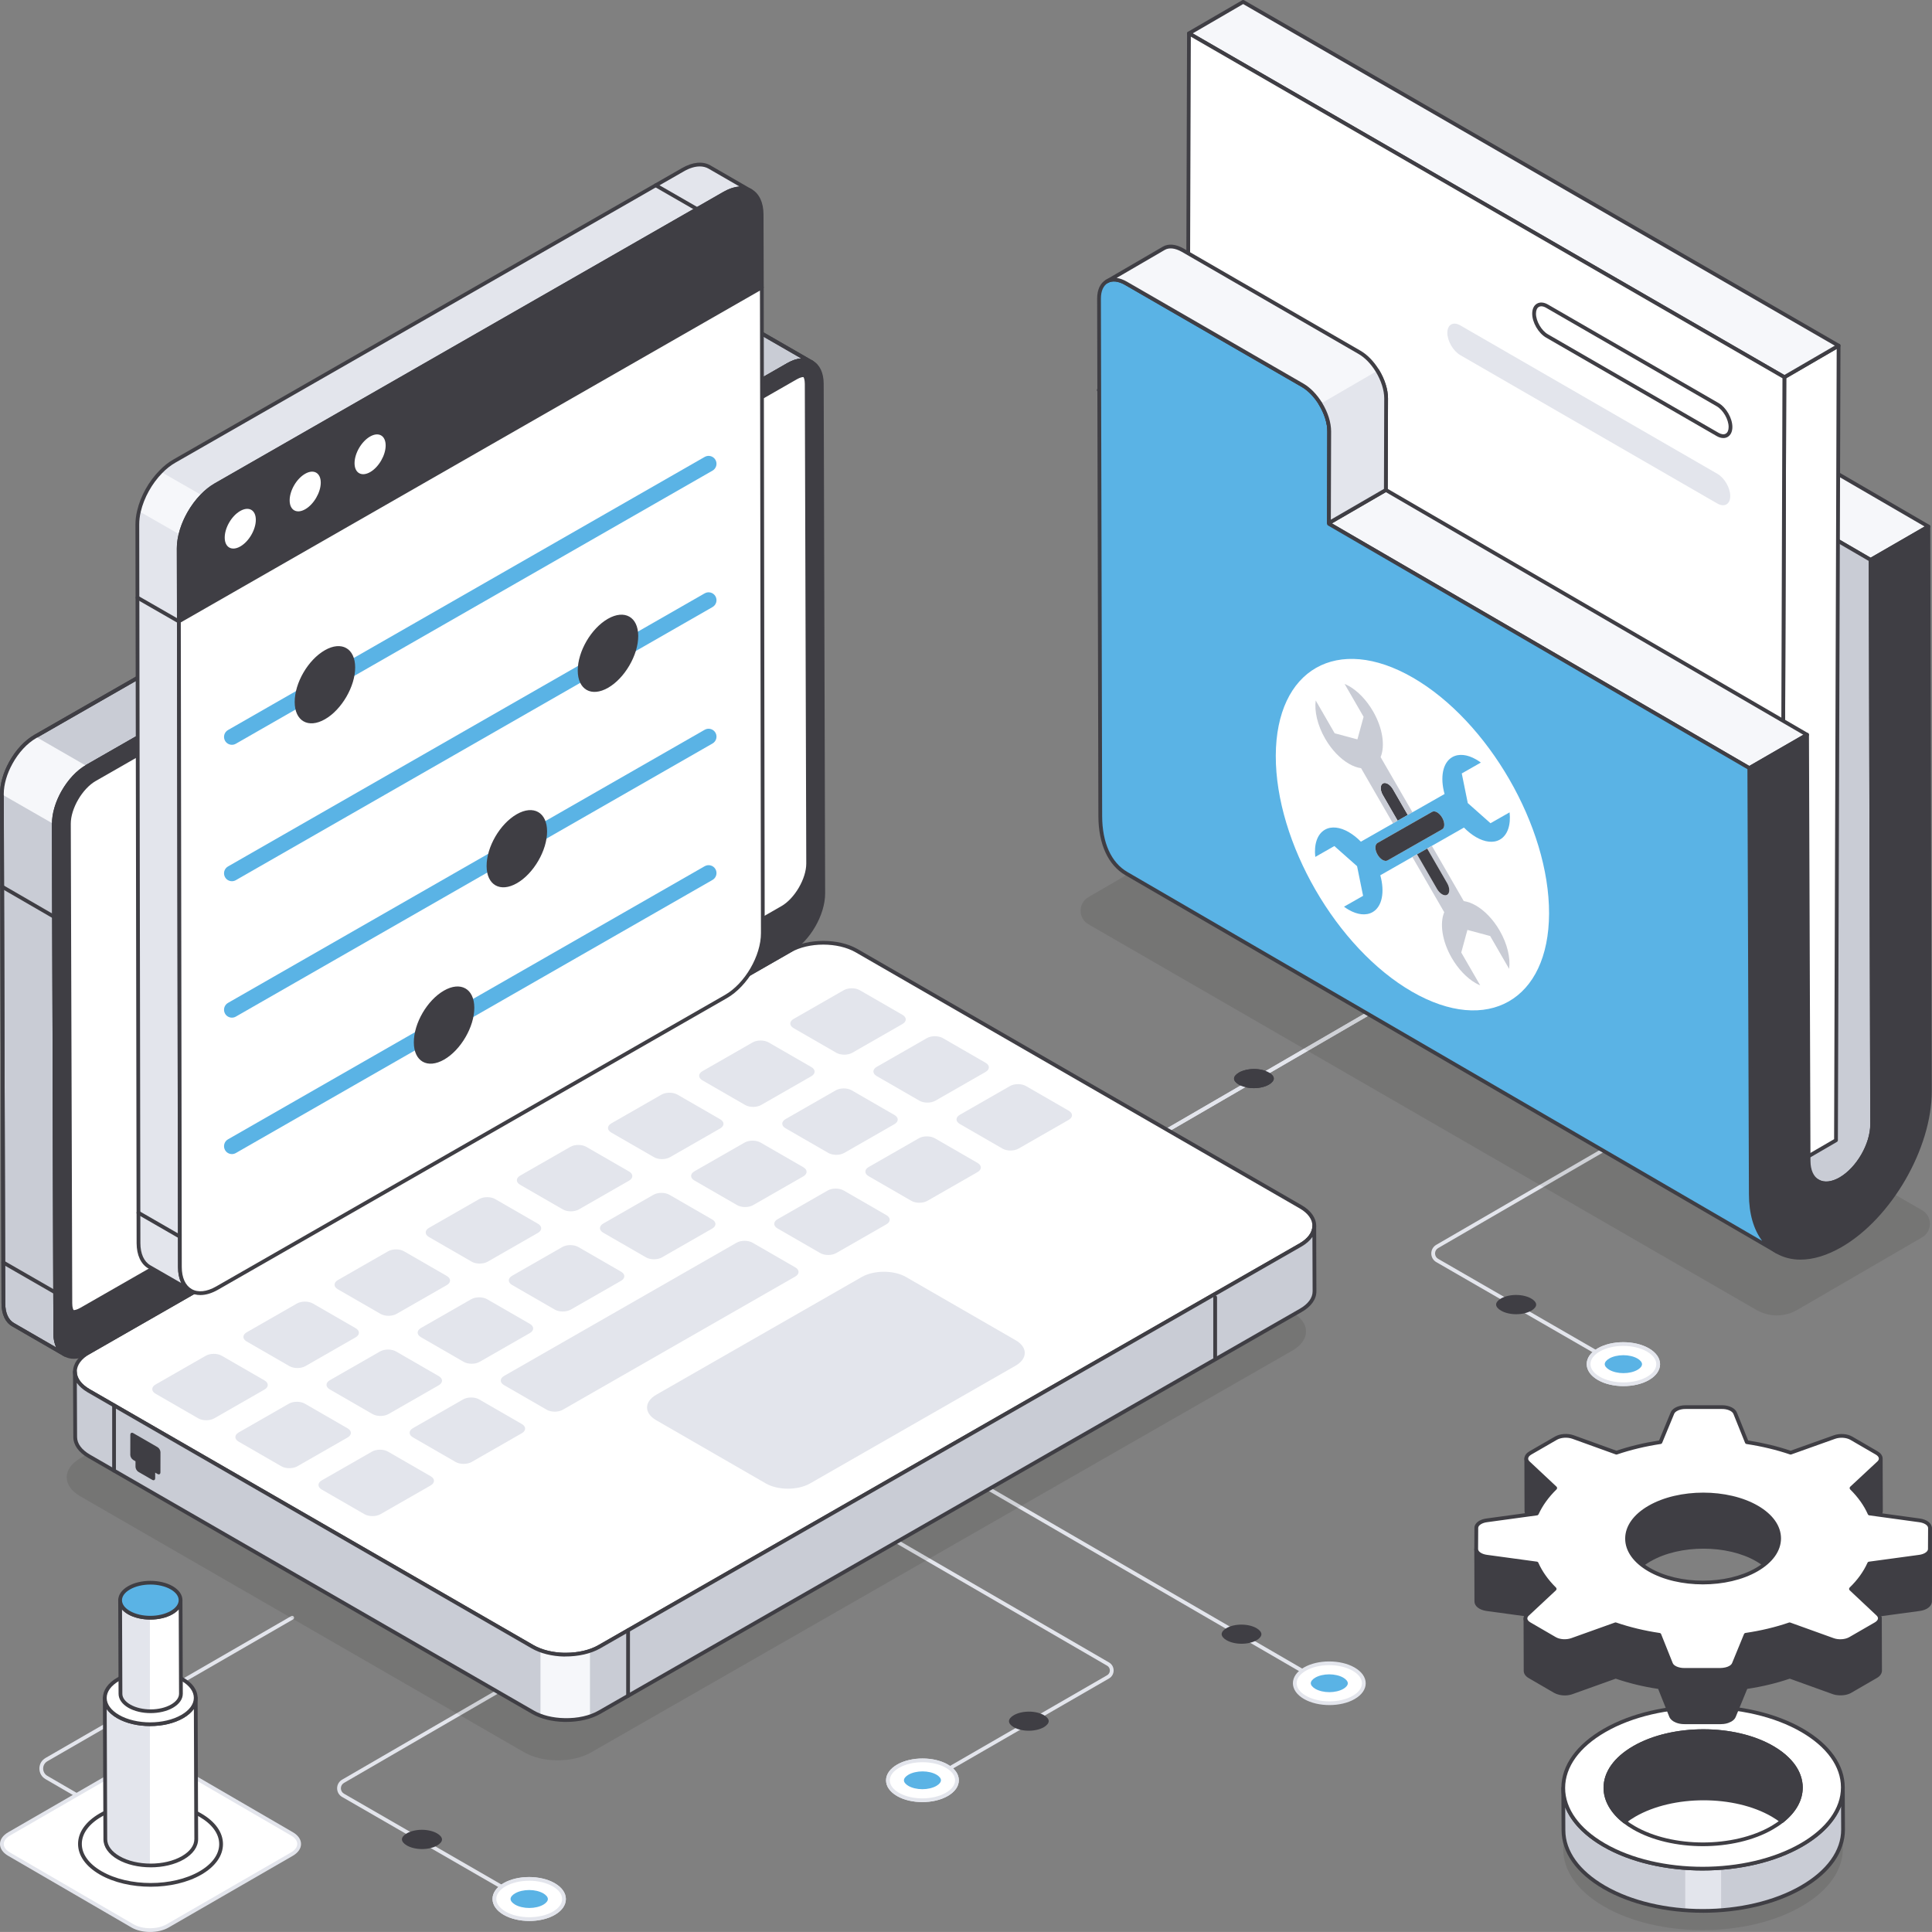 <?xml version="1.0" encoding="UTF-8"?>
<svg id="uuid-d616adb6-47b1-4d3d-b14d-8199d1ff829a" data-name="Ebene 2" xmlns="http://www.w3.org/2000/svg" xmlns:xlink="http://www.w3.org/1999/xlink" viewBox="0 0 1688.79 1688.76">
  <rect x="0" y="0" width="1688.79" height="1688.76" fill="#808080" stroke="none"/>
  <defs>
    <filter id="uuid-52752d94-482d-414f-b868-653b7822d705" x="1348.4" y="1324.77" width="280.7" height="286.27" color-interpolation-filters="sRGB" filterUnits="userSpaceOnUse">
      <feFlood flood-color="#fff" result="bg"/>
      <feBlend in="SourceGraphic" in2="bg"/>
    </filter>
    <filter id="uuid-3c86375a-e7aa-4293-a73f-b3963f6dfee3" x="1348.4" y="-9188.89" width="280.7" height="32766" color-interpolation-filters="sRGB" filterUnits="userSpaceOnUse">
      <feFlood flood-color="#fff" result="bg"/>
      <feBlend in="SourceGraphic" in2="bg"/>
    </filter>
    <mask id="uuid-868923ed-6a57-4504-be63-b074697dc648" data-name="mask-1" x="1348.4" y="-9188.89" width="280.7" height="32766" maskUnits="userSpaceOnUse"/>
    <linearGradient id="uuid-f253e5fd-484b-4ca7-afce-612413e53abd" x1="843.53" y1="1611.04" x2="843.53" y2="1324.77" gradientTransform="translate(2332.27) rotate(-180) scale(1 -1)" gradientUnits="userSpaceOnUse">
      <stop offset=".03" stop-color="#e6e6e6"/>
      <stop offset=".14" stop-color="#c4c4c4"/>
      <stop offset=".37" stop-color="#7f7f7f"/>
      <stop offset=".59" stop-color="#484848"/>
      <stop offset=".77" stop-color="#212121"/>
      <stop offset=".91" stop-color="#080808"/>
      <stop offset="1" stop-color="#000"/>
    </linearGradient>
    <mask id="uuid-77ea7130-09e6-493c-9c75-52ba8cb49cf3" data-name="mask" x="1348.4" y="1324.77" width="280.7" height="286.27" maskUnits="userSpaceOnUse">
      <g style="filter: url(#uuid-52752d94-482d-414f-b868-653b7822d705);">
        <g style="mask: url(#uuid-868923ed-6a57-4504-be63-b074697dc648);">
          <path d="M1349.57,1402.4l55.5,162.26c-.02,11.91,8.26,23.29,23.34,32.04,15.93,9.26,37.22,14.34,59.97,14.34s44.15-5.1,60.18-14.34c15.24-8.81,23.67-20.21,23.75-32.16h.04l55.56-162.51c4.81-17.84-5.04-36.1-29.02-51.02-26.73-16.63-66.14-26.23-109.69-26.23s-83.08,9.56-110.04,26.23c-24.36,15.03-34.41,33.43-29.6,51.4Z" style="fill: url(#uuid-f253e5fd-484b-4ca7-afce-612413e53abd); mix-blend-mode: multiply; stroke-width: 0px;"/>
        </g>
      </g>
    </mask>
    <linearGradient id="uuid-511ee354-22bb-4939-9838-aa8493bcaf3c" x1="843.53" y1="1611.04" x2="843.53" y2="1324.77" gradientTransform="translate(2332.27) rotate(-180) scale(1 -1)" gradientUnits="userSpaceOnUse">
      <stop offset=".03" stop-color="#5ab3e5"/>
      <stop offset=".2" stop-color="#80c4eb"/>
      <stop offset=".47" stop-color="#b6ddf3"/>
      <stop offset=".7" stop-color="#ddeff9"/>
      <stop offset=".89" stop-color="#f6fafd"/>
      <stop offset="1" stop-color="#fff"/>
    </linearGradient>
    <filter id="uuid-f38831b7-de7b-4898-92f2-d7aa421bb85e" x="106.53" y="1335.69" width="49.76" height="76.94" color-interpolation-filters="sRGB" filterUnits="userSpaceOnUse">
      <feFlood flood-color="#fff" result="bg"/>
      <feBlend in="SourceGraphic" in2="bg"/>
    </filter>
    <filter id="uuid-2d40d52e-4684-42be-9b2f-e658ca6a526a" x="106.53" y="-9188.89" width="49.76" height="32766" color-interpolation-filters="sRGB" filterUnits="userSpaceOnUse">
      <feFlood flood-color="#fff" result="bg"/>
      <feBlend in="SourceGraphic" in2="bg"/>
    </filter>
    <mask id="uuid-1f000945-4be2-48d2-90e9-2df155a364b2" data-name="mask-3" x="106.53" y="-9188.89" width="49.76" height="32766" maskUnits="userSpaceOnUse"/>
    <linearGradient id="uuid-108ca152-5f9f-4ffd-8cbf-22fa3940d8d2" x1="138.21" y1="1415.54" x2="138.21" y2="1339.23" gradientTransform="translate(-6.81)" gradientUnits="userSpaceOnUse">
      <stop offset="0" stop-color="#e6e6e6"/>
      <stop offset="1" stop-color="#000"/>
    </linearGradient>
    <mask id="uuid-4ad8b323-39a1-4bb9-a61d-b9a6e40d1bec" data-name="mask-2" x="106.53" y="1335.69" width="49.76" height="76.94" maskUnits="userSpaceOnUse">
      <g style="filter: url(#uuid-f38831b7-de7b-4898-92f2-d7aa421bb85e);">
        <g style="mask: url(#uuid-1f000945-4be2-48d2-90e9-2df155a364b2);">
          <path d="M156.28,1335.69v62.83c-.13,3.59-2.56,7.12-7.25,9.88-9.81,5.64-25.58,5.64-35.33,0-4.68-2.76-7.05-6.28-7.18-9.88v-62.83h49.76Z" style="fill: url(#uuid-108ca152-5f9f-4ffd-8cbf-22fa3940d8d2); mix-blend-mode: multiply; stroke-width: 0px;"/>
        </g>
      </g>
    </mask>
    <linearGradient id="uuid-51dec29d-84cf-42a4-8765-572909071ffd" x1="138.21" y1="1415.54" x2="138.21" y2="1339.23" gradientTransform="translate(-6.81)" gradientUnits="userSpaceOnUse">
      <stop offset="0" stop-color="#5ab3e5"/>
      <stop offset="1" stop-color="#fff"/>
    </linearGradient>
  </defs>
  <g id="uuid-c31d8bb6-0eea-4fa5-990b-c9cc8c3936bf" data-name="Layer 1">
    <g>
      <path d="M844.4,1091.75c-.57,0-1.12-.29-1.42-.82-.46-.79-.19-1.79.59-2.25l417.88-242.57c.78-.45,1.79-.19,2.25.6.46.79.19,1.79-.59,2.25l-417.88,242.57c-.26.15-.55.22-.83.22Z" style="fill: #e3e5ec; stroke-width: 0px;"/>
      <path d="M1096.14,934.44c-4.95,0-9.74,1.13-13.14,3.09-2.73,1.58-4.3,3.51-4.3,5.31,0,1.78,1.53,3.69,4.22,5.25,3.37,1.96,8.14,3.08,13.09,3.08,4.94,0,9.73-1.12,13.13-3.09,2.73-1.58,4.3-3.51,4.31-5.32,0-1.78-1.53-3.69-4.21-5.25-3.37-1.96-8.14-3.08-13.08-3.08Z" style="fill: #3f3e44; stroke-width: 0px;"/>
      <g>
        <path d="M844.4,1091.75c-.57,0-1.12-.29-1.42-.82-.46-.79-.19-1.79.59-2.25l417.88-242.57c.78-.45,1.79-.19,2.25.6.46.79.19,1.79-.59,2.25l-417.88,242.57c-.26.15-.55.22-.83.22Z" style="fill: #e3e5ec; stroke-width: 0px;"/>
        <path d="M1096.14,934.44c-4.95,0-9.74,1.13-13.14,3.09-2.73,1.58-4.3,3.51-4.3,5.31,0,1.78,1.53,3.69,4.22,5.25,3.37,1.96,8.14,3.08,13.09,3.08,4.94,0,9.73-1.12,13.13-3.09,2.73-1.58,4.3-3.51,4.31-5.32,0-1.78-1.53-3.69-4.21-5.25-3.37-1.96-8.14-3.08-13.08-3.08Z" style="fill: #3f3e44; stroke-width: 0px;"/>
        <g>
          <g>
            <g>
              <path d="M1430.51,1203.96c-.28,0-.57-.07-.82-.22l-174.21-100.51c-2.73-1.58-4.37-4.4-4.37-7.55,0-3.15,1.62-5.98,4.35-7.56l249.02-144.42c.77-.46,1.79-.2,2.24.6.46.79.19,1.79-.6,2.25l-249.02,144.42c-1.7.99-2.71,2.75-2.71,4.7,0,1.96,1.02,3.72,2.73,4.7l174.21,100.51c.78.45,1.05,1.46.6,2.25-.31.53-.86.82-1.43.82Z" style="fill: #e3e5ec; stroke-width: 0px;"/>
              <g>
                <g>
                  <path d="M1397.58,1204.87c-11.92-6.87-11.98-18-.15-24.87,11.84-6.86,31.11-6.86,43.02,0s11.97,18,.14,24.86c-11.84,6.86-31.1,6.87-43.01,0Z" style="fill: #fff; stroke-width: 0px;"/>
                  <path d="M1419.11,1211.63c-8.08,0-16.18-1.78-22.35-5.34h0c-6.31-3.64-9.8-8.58-9.81-13.91,0-5.29,3.42-10.2,9.66-13.81,12.27-7.12,32.31-7.12,44.67,0,6.31,3.64,9.79,8.57,9.81,13.89,0,5.29-3.43,10.2-9.67,13.82-6.13,3.56-14.22,5.34-22.3,5.34ZM1418.91,1176.48c-7.49,0-14.97,1.65-20.65,4.94-5.17,3-8.02,6.89-8.01,10.96,0,4.1,2.91,8.03,8.16,11.06h0c11.44,6.6,30,6.59,41.36,0,5.18-3,8.02-6.9,8.02-10.96,0-4.1-2.91-8.02-8.16-11.05-5.72-3.3-13.23-4.95-20.72-4.95Z" style="fill: #e3e5ec; stroke-width: 0px;"/>
                </g>
                <path d="M1418.95,1184.59c4.65,0,9.14,1.06,12.33,2.9,2.56,1.48,4.04,3.29,4.04,4.98,0,1.67-1.44,3.46-3.96,4.92-3.17,1.84-7.64,2.89-12.28,2.89-4.64,0-9.13-1.05-12.32-2.89-2.57-1.48-4.04-3.3-4.04-4.98,0-1.67,1.44-3.46,3.96-4.92,3.16-1.84,7.64-2.89,12.28-2.89Z" style="fill: #5ab3e5; stroke-width: 0px;"/>
              </g>
            </g>
            <g>
              <g>
                <path d="M1397.58,1204.87c-11.92-6.87-11.98-18-.15-24.87,11.84-6.86,31.11-6.86,43.02,0s11.97,18,.14,24.86c-11.84,6.86-31.1,6.87-43.01,0Z" style="fill: #fff; stroke-width: 0px;"/>
                <path d="M1419.11,1211.63c-8.08,0-16.18-1.78-22.35-5.34h0c-6.31-3.64-9.8-8.58-9.81-13.91,0-5.29,3.42-10.2,9.66-13.81,12.27-7.12,32.31-7.12,44.67,0,6.31,3.64,9.79,8.57,9.81,13.89,0,5.29-3.43,10.2-9.67,13.82-6.13,3.56-14.22,5.34-22.3,5.34ZM1418.91,1176.48c-7.49,0-14.97,1.65-20.65,4.94-5.17,3-8.02,6.89-8.01,10.96,0,4.1,2.91,8.03,8.16,11.06h0c11.44,6.6,30,6.59,41.36,0,5.18-3,8.02-6.9,8.02-10.96,0-4.1-2.91-8.02-8.16-11.05-5.72-3.3-13.23-4.95-20.72-4.95Z" style="fill: #e3e5ec; stroke-width: 0px;"/>
              </g>
              <path d="M1418.95,1184.59c4.65,0,9.14,1.06,12.33,2.9,2.56,1.48,4.04,3.29,4.04,4.98,0,1.67-1.44,3.46-3.96,4.92-3.17,1.84-7.64,2.89-12.28,2.89-4.64,0-9.13-1.05-12.32-2.89-2.57-1.48-4.04-3.3-4.04-4.98,0-1.67,1.44-3.46,3.96-4.92,3.16-1.84,7.64-2.89,12.28-2.89Z" style="fill: #5ab3e5; stroke-width: 0px;"/>
            </g>
          </g>
          <path d="M1325.2,1131.94c4.99,0,9.82,1.13,13.25,3.11,2.75,1.59,4.34,3.54,4.34,5.35,0,1.79-1.55,3.72-4.25,5.28-3.4,1.97-8.21,3.1-13.19,3.1-4.98,0-9.81-1.13-13.24-3.11-2.76-1.59-4.34-3.54-4.34-5.35,0-1.79,1.55-3.72,4.25-5.28,3.4-1.97,8.21-3.1,13.19-3.1Z" style="fill: #3f3e44; stroke-width: 0px;"/>
        </g>
        <g>
          <g>
            <g>
              <path d="M474.08,1671.47c-.28,0-.57-.07-.82-.22l-174.21-100.51c-2.73-1.57-4.37-4.39-4.37-7.55,0-3.15,1.62-5.98,4.35-7.56l249.02-144.42c.77-.46,1.79-.2,2.24.6.46.79.19,1.79-.6,2.25l-249.02,144.42c-1.7.99-2.71,2.75-2.71,4.71,0,1.96,1.02,3.72,2.73,4.7l174.21,100.51c.78.45,1.05,1.46.6,2.25-.31.53-.86.82-1.43.82Z" style="fill: #e3e5ec; stroke-width: 0px;"/>
              <g>
                <g>
                  <path d="M441.15,1672.37c-11.92-6.86-11.98-18-.15-24.87,11.84-6.86,31.11-6.86,43.02,0,11.92,6.86,11.97,18,.14,24.86s-31.1,6.87-43.01,0Z" style="fill: #fff; stroke-width: 0px;"/>
                  <path d="M462.68,1679.14c-8.09,0-16.18-1.78-22.36-5.34h0c-6.31-3.64-9.79-8.58-9.81-13.9,0-5.29,3.43-10.2,9.66-13.81,12.27-7.11,32.31-7.12,44.67,0,6.31,3.64,9.79,8.57,9.8,13.9,0,5.29-3.43,10.2-9.66,13.82-6.13,3.56-14.22,5.34-22.3,5.34ZM462.48,1643.99c-7.49,0-14.97,1.65-20.65,4.94-5.18,3-8.02,6.89-8.02,10.96,0,4.1,2.91,8.03,8.16,11.05h0c11.43,6.6,29.99,6.59,41.37,0,5.18-3,8.02-6.9,8.02-10.97,0-4.1-2.9-8.02-8.15-11.05-5.72-3.3-13.23-4.95-20.72-4.95Z" style="fill: #e3e5ec; stroke-width: 0px;"/>
                </g>
                <path d="M462.52,1652.1c4.65,0,9.14,1.06,12.33,2.9,2.56,1.48,4.04,3.29,4.04,4.98,0,1.67-1.44,3.46-3.96,4.92-3.17,1.84-7.64,2.89-12.28,2.89-4.64,0-9.13-1.05-12.32-2.89-2.57-1.48-4.04-3.3-4.04-4.98,0-1.67,1.44-3.46,3.96-4.92,3.16-1.84,7.64-2.89,12.28-2.89Z" style="fill: #5ab3e5; stroke-width: 0px;"/>
              </g>
            </g>
            <g>
              <g>
                <path d="M441.15,1672.37c-11.92-6.86-11.98-18-.15-24.87,11.84-6.86,31.11-6.86,43.02,0,11.92,6.86,11.97,18,.14,24.86s-31.1,6.87-43.01,0Z" style="fill: #fff; stroke-width: 0px;"/>
                <path d="M462.68,1679.14c-8.09,0-16.18-1.78-22.36-5.34h0c-6.31-3.64-9.79-8.58-9.81-13.9,0-5.29,3.43-10.2,9.66-13.81,12.27-7.11,32.31-7.12,44.67,0,6.31,3.64,9.79,8.57,9.8,13.9,0,5.29-3.43,10.2-9.66,13.82-6.13,3.56-14.22,5.34-22.3,5.34ZM462.48,1643.99c-7.49,0-14.97,1.65-20.65,4.94-5.18,3-8.02,6.89-8.02,10.96,0,4.1,2.91,8.03,8.16,11.05h0c11.43,6.6,29.99,6.59,41.37,0,5.18-3,8.02-6.9,8.02-10.97,0-4.1-2.9-8.02-8.15-11.05-5.72-3.3-13.23-4.95-20.72-4.95Z" style="fill: #e3e5ec; stroke-width: 0px;"/>
              </g>
              <path d="M462.52,1652.1c4.65,0,9.14,1.06,12.33,2.9,2.56,1.48,4.04,3.29,4.04,4.98,0,1.67-1.44,3.46-3.96,4.92-3.17,1.84-7.64,2.89-12.28,2.89-4.64,0-9.13-1.05-12.32-2.89-2.57-1.48-4.04-3.3-4.04-4.98,0-1.67,1.44-3.46,3.96-4.92,3.16-1.84,7.64-2.89,12.28-2.89Z" style="fill: #5ab3e5; stroke-width: 0px;"/>
            </g>
          </g>
          <path d="M368.77,1599.45c4.99,0,9.82,1.13,13.25,3.11,2.75,1.59,4.34,3.54,4.34,5.35,0,1.79-1.55,3.72-4.25,5.28-3.4,1.97-8.21,3.1-13.19,3.1-4.98,0-9.81-1.13-13.24-3.11-2.76-1.59-4.34-3.54-4.34-5.35,0-1.79,1.55-3.72,4.25-5.28,3.4-1.97,8.21-3.1,13.19-3.1Z" style="fill: #3f3e44; stroke-width: 0px;"/>
        </g>
        <path d="M148.03,1617.8c-.28,0-.57-.07-.83-.22l-107.47-62.45c-3.32-1.94-5.3-5.39-5.3-9.23,0-3.85,2-7.29,5.33-9.21l214.82-124.04c.77-.46,1.78-.19,2.25.6.45.79.18,1.79-.6,2.25l-214.82,124.04c-2.3,1.33-3.68,3.71-3.68,6.37,0,2.66,1.36,5.05,3.66,6.38l107.47,62.45c.78.46,1.05,1.47.59,2.25-.3.53-.86.82-1.42.82Z" style="fill: #e3e5ec; stroke-width: 0px;"/>
        <g>
          <g>
            <g>
              <path d="M794.92,1567.65c-.57,0-1.12-.3-1.43-.82-.45-.79-.18-1.79.6-2.25l173.66-100.23c1.51-.87,2.41-2.43,2.41-4.17s-.89-3.3-2.4-4.17l-247.88-143.77c-.79-.46-1.05-1.46-.6-2.25.45-.79,1.47-1.05,2.24-.6l247.88,143.77c2.54,1.47,4.05,4.1,4.04,7.02,0,2.93-1.52,5.55-4.06,7.01l-173.66,100.23c-.26.15-.54.22-.82.22Z" style="fill: #e3e5ec; stroke-width: 0px;"/>
              <g>
                <g>
                  <path d="M827.58,1568.51c11.82-6.81,11.89-17.86.14-24.67-11.74-6.81-30.86-6.81-42.68,0-11.82,6.81-11.88,17.85-.13,24.66,11.74,6.81,30.85,6.81,42.67,0Z" style="fill: #fff; stroke-width: 0px;"/>
                  <path d="M806.23,1575.23c-8.03,0-16.05-1.76-22.14-5.3-6.19-3.59-9.6-8.46-9.59-13.72.01-5.29,3.47-10.18,9.73-13.79,12.27-7.06,32.15-7.06,44.33,0,6.19,3.59,9.59,8.46,9.59,13.71,0,5.29-3.46,10.19-9.73,13.81h0c-6.13,3.53-14.16,5.29-22.18,5.29ZM806.43,1540.37c-7.43,0-14.88,1.63-20.56,4.91-5.2,3-8.08,6.88-8.08,10.95,0,4.03,2.82,7.89,7.95,10.87,11.27,6.53,29.68,6.53,41.03,0h0c5.21-3,8.08-6.89,8.08-10.96,0-4.03-2.82-7.89-7.94-10.86-5.63-3.27-13.05-4.9-20.48-4.9ZM827.59,1568.51h.04-.04Z" style="fill: #e3e5ec; stroke-width: 0px;"/>
                </g>
                <path d="M806.39,1548.4c-4.61,0-9.07,1.05-12.24,2.87-2.54,1.47-4,3.27-4.01,4.94,0,1.65,1.43,3.43,3.93,4.88,3.14,1.82,7.58,2.87,12.19,2.87,4.6,0,9.06-1.05,12.23-2.87,2.55-1.47,4.01-3.27,4.01-4.95,0-1.65-1.43-3.43-3.92-4.88-3.14-1.82-7.58-2.86-12.18-2.86Z" style="fill: #5ab3e5; stroke-width: 0px;"/>
              </g>
            </g>
            <g>
              <g>
                <path d="M827.58,1568.51c11.82-6.81,11.89-17.86.14-24.67-11.74-6.81-30.86-6.81-42.68,0-11.82,6.81-11.88,17.85-.13,24.66,11.74,6.81,30.85,6.81,42.67,0Z" style="fill: #fff; stroke-width: 0px;"/>
                <path d="M806.23,1575.23c-8.03,0-16.05-1.76-22.14-5.3-6.19-3.59-9.6-8.46-9.59-13.72.01-5.29,3.47-10.18,9.73-13.79,12.27-7.06,32.15-7.06,44.33,0,6.19,3.59,9.59,8.46,9.59,13.71,0,5.29-3.46,10.19-9.73,13.81h0c-6.13,3.53-14.16,5.29-22.18,5.29ZM806.43,1540.37c-7.43,0-14.88,1.63-20.56,4.91-5.2,3-8.08,6.88-8.08,10.95,0,4.03,2.82,7.89,7.95,10.87,11.27,6.53,29.68,6.53,41.03,0h0c5.21-3,8.08-6.89,8.08-10.96,0-4.03-2.82-7.89-7.94-10.86-5.63-3.27-13.05-4.9-20.48-4.9ZM827.59,1568.51h.04-.04Z" style="fill: #e3e5ec; stroke-width: 0px;"/>
              </g>
              <path d="M806.39,1548.4c-4.61,0-9.07,1.05-12.24,2.87-2.54,1.47-4,3.27-4.01,4.94,0,1.65,1.43,3.43,3.93,4.88,3.14,1.82,7.58,2.87,12.19,2.87,4.6,0,9.06-1.05,12.23-2.87,2.55-1.47,4.01-3.27,4.01-4.95,0-1.65-1.43-3.43-3.92-4.88-3.14-1.82-7.58-2.86-12.18-2.86Z" style="fill: #5ab3e5; stroke-width: 0px;"/>
            </g>
          </g>
          <path d="M899.39,1496.16c-4.95,0-9.74,1.12-13.14,3.08-2.73,1.57-4.3,3.51-4.3,5.3,0,1.78,1.53,3.69,4.22,5.24,3.37,1.96,8.14,3.08,13.09,3.08,4.94,0,9.73-1.12,13.13-3.08,2.73-1.58,4.3-3.51,4.31-5.31,0-1.78-1.53-3.69-4.21-5.24-3.37-1.96-8.14-3.08-13.08-3.08Z" style="fill: #3f3e44; stroke-width: 0px;"/>
        </g>
        <path d="M1167.24,1478.91c-.28,0-.57-.07-.83-.22l-491.86-285.52c-.78-.46-1.05-1.46-.59-2.25.45-.79,1.46-1.05,2.25-.6l491.86,285.52c.78.46,1.05,1.46.59,2.25-.3.53-.86.82-1.42.82Z" style="fill: #e3e5ec; stroke-width: 0px;"/>
        <g>
          <g>
            <path d="M1140.7,1483.7c-11.82-6.82-11.89-17.88-.14-24.69,11.74-6.82,30.86-6.81,42.68,0,11.82,6.82,11.88,17.87.13,24.69-11.74,6.82-30.85,6.82-42.67,0Z" style="fill: #fff; stroke-width: 0px;"/>
            <path d="M1162.06,1490.43c-8.02,0-16.05-1.76-22.18-5.29h0c-6.27-3.62-9.72-8.53-9.73-13.82,0-5.26,3.39-10.13,9.58-13.73,12.18-7.07,32.07-7.06,44.33,0,6.26,3.62,9.72,8.52,9.72,13.81,0,5.26-3.39,10.13-9.59,13.73-6.09,3.54-14.11,5.3-22.13,5.3ZM1141.52,1482.28c11.35,6.55,29.76,6.54,41.01,0,5.14-2.98,7.96-6.84,7.95-10.88,0-4.07-2.87-7.96-8.08-10.96-11.35-6.55-29.76-6.55-41.03,0-5.13,2.98-7.95,6.84-7.95,10.87,0,4.07,2.87,7.97,8.08,10.97h0Z" style="fill: #e3e5ec; stroke-width: 0px;"/>
          </g>
          <path d="M1161.89,1463.57c4.61,0,9.07,1.05,12.24,2.87,2.54,1.47,4,3.27,4.01,4.94,0,1.65-1.43,3.44-3.93,4.89-3.14,1.82-7.58,2.87-12.19,2.87-4.6,0-9.06-1.05-12.23-2.87-2.55-1.47-4.01-3.27-4.01-4.95,0-1.65,1.43-3.44,3.92-4.88,3.14-1.82,7.58-2.87,12.18-2.87Z" style="fill: #5ab3e5; stroke-width: 0px;"/>
        </g>
        <path d="M1085.17,1420.1c4.95,0,9.74,1.13,13.14,3.09,2.73,1.58,4.3,3.51,4.3,5.31,0,1.78-1.53,3.69-4.22,5.25-3.37,1.96-8.14,3.08-13.09,3.08-4.94,0-9.73-1.12-13.13-3.09-2.73-1.58-4.3-3.51-4.31-5.32,0-1.78,1.53-3.69,4.21-5.25,3.37-1.96,8.14-3.08,13.08-3.08Z" style="fill: #3f3e44; stroke-width: 0px;"/>
        <g>
          <g>
            <g>
              <g>
                <g>
                  <path d="M709.77,316.82c-5.29-3.05-12.61-2.66-20.78,2.01L76.36,669.95l-.13.06c-8.5,4.8-16.08,13.36-21.44,23.03-4.77,8.69-7.78,18.36-7.71,27.05v.32l1.24,445.1c0,9.08,3.27,15.57,8.5,18.62l-45.36-26.21c-5.23-2.98-8.5-9.41-8.5-18.62l-1.31-444.97v-.45c0-8.76,2.94-18.29,7.78-27.05,5.29-9.66,12.88-18.16,21.44-23.09l612.69-351.11c8.24-4.67,15.56-5.06,20.85-1.95l45.36,26.14Z" style="fill: #c9ccd5; stroke-width: 0px;"/>
                  <path d="M56.81,1185.78c-.28,0-.57-.07-.82-.22h0s-45.35-26.2-45.35-26.2c-6.01-3.42-9.32-10.54-9.32-20.04L0,693.88c0-8.64,2.84-18.53,7.98-27.84,5.7-10.39,13.53-18.81,22.06-23.73l612.69-351.11c8.47-4.81,16.47-5.49,22.5-1.94l45.35,26.13h0c.78.46,1.05,1.46.6,2.25-.46.79-1.49,1.04-2.25.6l-.04-.03c-5.02-2.86-11.8-2.14-19.1,2.04L77.18,671.38c-8.01,4.52-15.41,12.47-20.95,22.46-4.9,8.92-7.56,18.24-7.5,26.24l1.24,445.44c0,8.08,2.8,14.34,7.67,17.19h0s0,0,0,0c.78.46,1.05,1.46.59,2.25-.3.53-.86.82-1.42.82ZM656.65,290.31c-3.72,0-7.9,1.26-12.29,3.75L31.69,645.17c-8.01,4.61-15.41,12.59-20.82,22.46-4.88,8.84-7.57,18.17-7.57,26.26v.45l1.31,444.97c0,8.27,2.73,14.37,7.67,17.19l36.87,21.3c-1.61-3.43-2.48-7.61-2.48-12.28l-1.24-445.1c-.06-8.87,2.75-18.76,7.91-28.17,5.83-10.52,13.68-18.92,22.07-23.67l612.75-351.17c4.22-2.41,8.33-3.8,12.16-4.12l-36.75-21.17c-2.03-1.2-4.37-1.79-6.93-1.79Z" style="fill: #3f3e44; stroke-width: 0px;"/>
                </g>
                <path d="M76.36,669.95l-.13.06c-8.5,4.8-16.08,13.36-21.44,23.03-4.77,8.69-7.78,18.36-7.71,27.05v.32l-45.43-26.08v-.45c0-8.76,2.94-18.29,7.78-27.05,5.29-9.66,12.88-18.16,21.44-23.09l45.49,26.21Z" style="fill: #f6f7fa; stroke-width: 0px;"/>
                <g>
                  <g style="opacity: .1;">
                    <path d="M70.47,1274.46c-16.14,9.25-16.22,24.27-.19,33.52l388.08,223.82c16.03,9.25,42.17,9.25,58.31,0l612.79-351.11c16.18-9.27,16.22-24.27.19-33.52l-388.08-223.82c-16.03-9.25-42.13-9.27-58.31,0L70.47,1274.46Z" style="fill: #13110c; stroke-width: 0px;"/>
                  </g>
                  <g>
                    <path d="M77.66,1182.12c-16.14,9.25-16.22,24.27-.19,33.52l388.08,223.82c16.03,9.25,42.17,9.25,58.31,0l612.79-351.11c16.18-9.27,16.22-24.27.19-33.52l-388.08-223.82c-16.03-9.25-42.13-9.27-58.31,0L77.66,1182.12Z" style="fill: #fff; stroke-width: 0px;"/>
                    <path d="M494.67,1448.01c-10.86,0-21.7-2.38-29.94-7.13l-388.08-223.82c-8.26-4.77-12.81-11.21-12.8-18.13.01-6.97,4.62-13.45,12.99-18.24l612.8-351.11c16.58-9.51,43.47-9.5,59.95,0l388.09,223.82c8.27,4.77,12.81,11.21,12.81,18.14-.01,6.96-4.63,13.44-13.01,18.24l-612.8,351.11c-8.29,4.75-19.15,7.13-30.01,7.13ZM78.47,1183.55c-7.3,4.18-11.32,9.65-11.33,15.39,0,5.7,3.95,11.13,11.15,15.28l388.08,223.81c15.58,8.99,41,8.98,56.67,0l612.8-351.11c7.31-4.19,11.34-9.65,11.35-15.39,0-5.69-3.95-11.12-11.16-15.28l-388.09-223.81c-15.59-8.99-41.01-8.98-56.67,0L78.47,1183.55h0ZM77.66,1182.12h.04-.04Z" style="fill: #3f3e44; stroke-width: 0px;"/>
                  </g>
                  <g>
                    <path d="M76.2,669.96c-16.14,9.25-29.21,31.71-29.16,50.12l1.27,445.45c.05,18.4,13.21,25.84,29.35,16.6l612.79-351.11c16.18-9.27,29.21-31.71,29.16-50.12l-1.27-445.45c-.05-18.4-13.16-25.87-29.35-16.6L76.2,669.96Z" style="fill: #3f3e44; stroke-width: 0px;"/>
                    <path d="M64.55,1187.76c-3.1,0-5.98-.73-8.53-2.21-6-3.47-9.32-10.58-9.35-20.03l-1.27-445.45c-.05-18.92,13.4-42.04,29.99-51.55h0l612.79-351.11c8.4-4.82,16.37-5.54,22.46-2.02,6.01,3.47,9.32,10.58,9.36,20.04l1.27,445.45c.05,18.92-13.4,42.04-29.99,51.55L78.47,1183.55c-4.88,2.8-9.62,4.21-13.93,4.21ZM77.01,671.38h0c-15.67,8.98-28.38,30.82-28.33,48.69l1.27,445.45c.03,8.22,2.76,14.33,7.71,17.18,5.02,2.9,11.83,2.19,19.17-2.01l612.8-351.11c15.67-8.98,28.38-30.82,28.33-48.69l-1.27-445.45c-.03-8.24-2.76-14.34-7.71-17.2-5.02-2.9-11.83-2.18-19.18,2.03L77.01,671.38Z" style="fill: #3f3e44; stroke-width: 0px;"/>
                  </g>
                  <g>
                    <path d="M64.55,1146.83c-2.81,0-3.04-5.76-3.05-7.52l-1.28-419.27c-.04-13.73,10.5-31.84,22.56-38.75l612.79-351.11c3.52-2.01,5.74-2.23,6.54-2.23,2.86,0,3.02,6.27,3.03,7.53l1.27,419.27c.04,13.73-10.5,31.84-22.56,38.74L71.06,1144.6c-3.5,2-5.72,2.22-6.51,2.22Z" style="fill: #fff; stroke-width: 0px;"/>
                    <path d="M64.55,1148.47c-3,0-4.67-3.25-4.69-9.16l-1.28-419.27c-.04-14.24,10.89-33.02,23.39-40.18l612.8-351.11c3.72-2.13,6.2-2.45,7.36-2.45,2.94,0,4.64,3.34,4.67,9.16l1.27,419.28c.04,14.24-10.89,33.02-23.39,40.18L71.88,1146.03c-3.7,2.12-6.18,2.44-7.32,2.44ZM702.12,329.6c-.52,0-2.46.14-5.72,2.01L83.6,682.72c-11.61,6.66-21.77,24.09-21.73,37.31l1.28,419.27c.01,3.86.92,5.88,1.4,5.88.51,0,2.44-.14,5.69-2l612.8-351.11c11.61-6.65,21.77-24.09,21.73-37.31l-1.27-419.27c-.02-3.65-.9-5.89-1.38-5.89Z" style="fill: #3f3e44; stroke-width: 0px;"/>
                  </g>
                  <path d="M48.19,1131.3c-.28,0-.56-.07-.82-.22l-45.37-26.11c-.78-.45-1.05-1.46-.6-2.25.45-.8,1.46-1.05,2.25-.61l45.37,26.11c.78.45,1.05,1.46.6,2.25-.3.53-.86.83-1.43.83Z" style="fill: #3f3e44; stroke-width: 0px;"/>
                  <path d="M1149.03,1128.67c.07,6.09-3.96,12.17-12.13,16.82l-612.81,351.14c-2.57,1.51-5.41,2.68-8.38,3.67-6.79,2.29-14.51,3.34-22.23,3.21h-.07c-7.39-.13-14.64-1.37-20.97-3.73-2.37-.92-4.62-1.96-6.66-3.14l-388.05-223.77c-7.98-4.65-12-10.67-12-16.76l-.26-57.07c.07,5.96,4.09,11.98,12,16.62l388.05,223.77c2.11,1.24,4.42,2.29,6.93,3.21,6.33,2.36,13.65,3.6,20.97,3.73v-.07c7.72.13,15.5-.92,22.29-3.27,2.9-.98,5.67-2.16,8.18-3.6l612.81-351.14c8.05-4.58,12.14-10.8,12.14-16.82l.2,57.2Z" style="fill: #c9ccd5; stroke-width: 0px;"/>
                  <path d="M99.7,1287.14c-.91,0-1.65-.74-1.65-1.65v-57.01c0-.91.74-1.65,1.65-1.65s1.65.74,1.65,1.65v57.01c0,.91-.74,1.65-1.65,1.65Z" style="fill: #3f3e44; stroke-width: 0px;"/>
                  <path d="M549.01,1484.01c-.91,0-1.65-.74-1.65-1.65v-57.33c0-.91.74-1.65,1.65-1.65s1.65.74,1.65,1.65v57.33c0,.91-.74,1.65-1.65,1.65Z" style="fill: #3f3e44; stroke-width: 0px;"/>
                  <path d="M515.71,1443.03v57.27c-6.79,2.29-14.51,3.34-22.23,3.21h-.07c-7.39-.13-14.64-1.37-20.97-3.73v-57.14c6.33,2.36,13.65,3.6,20.97,3.73v-.07c7.72.13,15.5-.92,22.29-3.27Z" style="fill: #f6f7fa; stroke-width: 0px;"/>
                  <path d="M494.85,1505.16c-.46,0-.93,0-1.4-.01-10.89-.21-20.99-2.73-28.5-7.1l-388.04-223.77c-8.27-4.82-12.83-11.28-12.83-18.18l-.26-57.05h0v-.02c0-.91.73-1.65,1.63-1.65h.01c.9,0,1.63.72,1.65,1.63.06,5.62,4.04,11.03,11.19,15.22l388.04,223.77c7.07,4.08,16.53,6.45,26.68,6.71.14-.04.16-.06.43-.06.44,0,.88.01,1.32.01,10.77,0,20.77-2.35,28.3-6.66l612.81-351.14c7.18-4.09,11.3-9.7,11.3-15.39,0-.91.73-1.64,1.65-1.65h0c.91,0,1.64.73,1.65,1.64l.2,57.2c.07,6.98-4.54,13.47-12.97,18.26l-612.8,351.13c-7.95,4.6-18.58,7.1-30.05,7.1ZM67.16,1208.77l.22,47.33c0,5.69,3.97,11.14,11.19,15.34l388.04,223.76c7.03,4.09,16.57,6.46,26.84,6.65,11.51.28,22.05-2.16,29.81-6.65l612.81-351.14c7.36-4.18,11.37-9.64,11.31-15.38h0s-.17-47.45-.17-47.45c-2.21,3.19-5.5,6.09-9.7,8.49l-612.81,351.14c-8.23,4.72-19.35,7.16-30.88,7.1-.14.04-.35.03-.44.06-10.85-.21-21.04-2.75-28.69-7.16l-388.05-223.77c-4.12-2.42-7.32-5.24-9.49-8.31Z" style="fill: #3f3e44; stroke-width: 0px;"/>
                  <path d="M573.7,1219.13c-10.75,6.16-10.8,16.13-.13,22.29l95.8,55.25c10.68,6.16,28.03,6.16,38.77,0l179.48-102.83c10.8-6.19,10.86-16.16.18-22.32l-95.8-55.25c-10.68-6.16-28.02-6.16-38.83.03l-179.48,102.83Z" style="fill: #e3e5ec; stroke-width: 0px;"/>
                  <g>
                    <path d="M534.37,981.95c-3.88,2.23-3.87,5.82-.05,8.03l37.36,21.55c3.86,2.23,10.08,2.23,13.97,0l43.84-25.12c3.88-2.23,3.9-5.8.05-8.03l-37.36-21.55c-3.82-2.21-10.08-2.23-13.97,0l-43.84,25.12Z" style="fill: #e3e5ec; stroke-width: 0px;"/>
                    <path d="M614.04,936.31c-3.88,2.23-3.87,5.82-.05,8.03l37.36,21.55c3.86,2.23,10.08,2.23,13.97,0l43.84-25.12c3.88-2.23,3.9-5.8.05-8.03l-37.36-21.55c-3.83-2.21-10.08-2.23-13.97,0l-43.84,25.12Z" style="fill: #e3e5ec; stroke-width: 0px;"/>
                    <path d="M766.36,932.56c-3.88,2.23-3.87,5.82-.05,8.03l37.36,21.55c3.86,2.23,10.08,2.23,13.97,0l43.84-25.12c3.88-2.23,3.9-5.8.05-8.03l-37.36-21.55c-3.82-2.21-10.08-2.23-13.97,0l-43.84,25.12Z" style="fill: #e3e5ec; stroke-width: 0px;"/>
                    <path d="M693.71,890.66c-3.88,2.23-3.87,5.82-.05,8.03l37.36,21.55c3.86,2.23,10.08,2.23,13.97,0l43.84-25.12c3.88-2.23,3.9-5.8.05-8.03l-37.36-21.55c-3.83-2.21-10.08-2.23-13.97,0l-43.84,25.12Z" style="fill: #e3e5ec; stroke-width: 0px;"/>
                    <path d="M686.69,978.2c-3.88,2.23-3.87,5.82-.05,8.03l37.36,21.55c3.86,2.23,10.08,2.23,13.97,0l43.84-25.12c3.88-2.23,3.9-5.8.05-8.03l-37.36-21.55c-3.83-2.21-10.08-2.23-13.97,0l-43.84,25.12Z" style="fill: #e3e5ec; stroke-width: 0px;"/>
                    <path d="M679.67,1065.75c-3.88,2.23-3.87,5.82-.05,8.03l37.36,21.55c3.82,2.21,10.08,2.23,13.97,0l43.84-25.12c3.88-2.23,3.87-5.82.05-8.03l-37.36-21.55c-3.83-2.21-10.08-2.23-13.97,0l-43.84,25.12Z" style="fill: #e3e5ec; stroke-width: 0px;"/>
                    <path d="M607.02,1023.85c-3.88,2.23-3.87,5.82-.05,8.03l37.36,21.55c3.86,2.23,10.08,2.23,13.97,0l43.84-25.12c3.88-2.23,3.9-5.8.05-8.03l-37.36-21.55c-3.82-2.21-10.08-2.23-13.97,0l-43.84,25.12Z" style="fill: #e3e5ec; stroke-width: 0px;"/>
                    <g style="isolation: isolate;">
                      <path d="M215.66,1164.57c-3.85,2.21-3.87,5.82-.05,8.03l37.36,21.55c3.86,2.23,10.12,2.21,13.97,0l43.88-25.14c3.88-2.23,3.9-5.8.05-8.03l-37.36-21.55c-3.82-2.21-10.08-2.23-13.97,0l-43.88,25.14Z" style="fill: #e3e5ec; stroke-width: 0px;"/>
                      <path d="M135.99,1210.22c-3.85,2.21-3.87,5.82-.05,8.03l37.36,21.55c3.86,2.23,10.12,2.21,13.97,0l43.88-25.14c3.88-2.23,3.9-5.8.05-8.03l-37.36-21.55c-3.83-2.21-10.08-2.23-13.97,0l-43.88,25.14Z" style="fill: #e3e5ec; stroke-width: 0px;"/>
                      <path d="M288.31,1206.47c-3.85,2.21-3.87,5.82-.05,8.03l37.36,21.55c3.86,2.23,10.12,2.21,13.97,0l43.88-25.14c3.88-2.23,3.9-5.8.05-8.03l-37.36-21.55c-3.82-2.21-10.08-2.23-13.97,0l-43.88,25.14Z" style="fill: #e3e5ec; stroke-width: 0px;"/>
                      <path d="M208.64,1252.12c-3.85,2.21-3.87,5.82-.05,8.03l37.36,21.55c3.86,2.23,10.12,2.21,13.97,0l43.88-25.14c3.88-2.23,3.9-5.8.05-8.03l-37.36-21.55c-3.83-2.21-10.08-2.23-13.97,0l-43.88,25.14Z" style="fill: #e3e5ec; stroke-width: 0px;"/>
                    </g>
                    <path d="M295.33,1118.92c-3.85,2.21-3.87,5.82-.05,8.03l37.36,21.55c3.86,2.23,10.12,2.21,13.97,0l43.88-25.14c3.88-2.23,3.9-5.8.05-8.03l-37.36-21.55c-3.83-2.21-10.08-2.23-13.97,0l-43.88,25.14Z" style="fill: #e3e5ec; stroke-width: 0px;"/>
                    <path d="M281.28,1294.01c-3.85,2.21-3.87,5.82-.05,8.03l37.36,21.55c3.82,2.21,10.12,2.21,13.97,0l43.88-25.14c3.88-2.23,3.87-5.82.05-8.03l-37.36-21.55c-3.83-2.21-10.08-2.23-13.97,0l-43.88,25.14Z" style="fill: #e3e5ec; stroke-width: 0px;"/>
                    <path d="M360.96,1248.37c-3.85,2.21-3.87,5.82-.05,8.03l37.36,21.55c3.83,2.21,10.12,2.21,13.97,0l43.88-25.14c3.88-2.23,3.87-5.82.05-8.03l-37.36-21.55c-3.83-2.21-10.08-2.23-13.97,0l-43.88,25.14Z" style="fill: #e3e5ec; stroke-width: 0px;"/>
                    <path d="M440.63,1202.72c-3.85,2.21-3.87,5.82-.05,8.03l37.36,21.55c3.82,2.21,10.12,2.21,13.97,0l203.22-116.44c3.88-2.23,3.87-5.82.05-8.03l-37.36-21.55c-3.82-2.21-10.08-2.23-13.97,0l-203.22,116.44Z" style="fill: #e3e5ec; stroke-width: 0px;"/>
                    <g style="isolation: isolate;">
                      <path d="M447.65,1115.17c-3.85,2.21-3.87,5.82-.05,8.03l37.36,21.55c3.86,2.23,10.12,2.21,13.97,0l43.88-25.14c3.88-2.23,3.9-5.8.05-8.03l-37.36-21.55c-3.82-2.21-10.08-2.23-13.97,0l-43.88,25.14Z" style="fill: #e3e5ec; stroke-width: 0px;"/>
                      <path d="M367.98,1160.82c-3.85,2.21-3.87,5.82-.05,8.03l37.36,21.55c3.86,2.23,10.12,2.21,13.97,0l43.88-25.14c3.88-2.23,3.9-5.8.05-8.03l-37.36-21.55c-3.83-2.21-10.08-2.23-13.97,0l-43.88,25.14Z" style="fill: #e3e5ec; stroke-width: 0px;"/>
                    </g>
                    <path d="M527.35,1069.5c-3.88,2.23-3.87,5.82-.05,8.03l37.36,21.55c3.86,2.23,10.08,2.23,13.97,0l43.84-25.12c3.88-2.23,3.9-5.8.04-8.03l-37.36-21.55c-3.83-2.21-10.08-2.23-13.97,0l-43.84,25.12Z" style="fill: #e3e5ec; stroke-width: 0px;"/>
                    <path d="M454.7,1027.6c-3.88,2.23-3.87,5.82-.05,8.03l37.36,21.55c3.86,2.23,10.08,2.23,13.97,0l43.84-25.12c3.88-2.23,3.9-5.8.05-8.03l-37.36-21.55c-3.83-2.21-10.08-2.23-13.97,0l-43.84,25.12Z" style="fill: #e3e5ec; stroke-width: 0px;"/>
                    <path d="M375,1073.27c-3.85,2.21-3.87,5.82-.05,8.03l37.36,21.55c3.86,2.23,10.12,2.21,13.97,0l43.88-25.14c3.88-2.23,3.9-5.8.05-8.03l-37.36-21.55c-3.82-2.21-10.08-2.23-13.97,0l-43.88,25.14Z" style="fill: #e3e5ec; stroke-width: 0px;"/>
                    <path d="M839.01,974.45c-3.88,2.23-3.87,5.82-.05,8.03l37.36,21.55c3.83,2.21,10.08,2.23,13.97,0l43.84-25.12c3.88-2.23,3.87-5.82.05-8.03l-37.36-21.55c-3.83-2.21-10.08-2.23-13.97,0l-43.84,25.12Z" style="fill: #e3e5ec; stroke-width: 0px;"/>
                    <path d="M759.34,1020.1c-3.88,2.23-3.87,5.82-.05,8.03l37.36,21.55c3.83,2.21,10.08,2.23,13.97,0l43.84-25.12c3.88-2.23,3.87-5.82.05-8.03l-37.36-21.55c-3.82-2.21-10.08-2.23-13.97,0l-43.84,25.12Z" style="fill: #e3e5ec; stroke-width: 0px;"/>
                  </g>
                </g>
                <path d="M651.5,341.98c-.28,0-.57-.07-.82-.22l-45.44-26.18c-.78-.45-1.05-1.46-.6-2.25.46-.79,1.48-1.05,2.25-.6l45.44,26.18c.78.45,1.05,1.46.6,2.25-.31.53-.86.82-1.43.82Z" style="fill: #3f3e44; stroke-width: 0px;"/>
                <path d="M47.14,802.94c-.28,0-.57-.07-.82-.22L.87,776.41c-.79-.46-1.05-1.46-.6-2.25.46-.79,1.48-1.05,2.25-.6l45.44,26.31c.79.46,1.05,1.46.6,2.25-.31.52-.86.82-1.43.82Z" style="fill: #3f3e44; stroke-width: 0px;"/>
                <path d="M56.81,1185.78c-.28,0-.57-.07-.82-.22h0s-45.35-26.2-45.35-26.2c-6.01-3.42-9.32-10.54-9.32-20.04L0,693.88c0-8.64,2.84-18.53,7.98-27.84,5.7-10.39,13.53-18.81,22.06-23.73l612.69-351.11c8.47-4.81,16.47-5.49,22.5-1.94l45.35,26.13h0c.78.46,1.05,1.46.6,2.25-.46.79-1.49,1.04-2.25.6l-.04-.03c-5.02-2.86-11.8-2.14-19.1,2.04L77.18,671.38c-8.01,4.52-15.41,12.47-20.95,22.46-4.9,8.92-7.56,18.24-7.5,26.24l1.24,445.44c0,8.08,2.8,14.34,7.67,17.19h0s0,0,0,0c.78.46,1.05,1.46.59,2.25-.3.53-.86.82-1.42.82ZM656.65,290.31c-3.72,0-7.9,1.26-12.29,3.75L31.69,645.17c-8.01,4.61-15.41,12.59-20.82,22.46-4.88,8.84-7.57,18.17-7.57,26.26v.45l1.31,444.97c0,8.27,2.73,14.37,7.67,17.19l36.87,21.3c-1.61-3.43-2.48-7.61-2.48-12.28l-1.24-445.1c-.06-8.87,2.75-18.76,7.91-28.17,5.83-10.52,13.68-18.92,22.07-23.67l612.75-351.17c4.22-2.41,8.33-3.8,12.16-4.12l-36.75-21.17c-2.03-1.2-4.37-1.79-6.93-1.79Z" style="fill: #3f3e44; stroke-width: 0px;"/>
              </g>
              <path d="M137.72,1264.99c1.4.81,2.55,2.8,2.55,4.44l-.04,17.52c0,1.64-1.16,2.27-2.56,1.46l-2.03-1.17v4.83c-.02,1.64-1.17,2.3-2.57,1.49l-12.08-6.98c-1.4-.81-2.55-2.8-2.55-4.44v-4.83s-2.01-1.17-2.01-1.17c-1.4-.81-2.55-2.77-2.55-4.41l.04-17.52c0-1.64,1.16-2.3,2.56-1.49l21.25,12.27Z" style="fill: #3f3e44; stroke-width: 0px;"/>
            </g>
            <g>
              <g>
                <path d="M656.29,166.87c-5.89-3.43-14.04-2.92-23.04,2.19l-444.77,254.88c-4.13,2.36-8.04,5.51-11.66,9.21-9.11,9.27-16.25,22.02-19.13,34.44-.96,3.99-1.47,7.98-1.47,11.8l1.02,628.16c0,10.17,3.68,17.25,9.45,20.62l-36.17-20.79c-5.77-3.37-9.4-10.51-9.45-20.67l-1.02-628.21c0-3.76.45-7.7,1.42-11.69,2.89-12.42,9.96-25.11,19.13-34.44,3.57-3.71,7.58-6.91,11.72-9.27l444.77-254.83c9-5.17,17.15-5.62,23.04-2.3l36.17,20.9Z" style="fill: #e3e5ec; stroke-width: 0px;"/>
                <path d="M176.82,433.16c-9.11,9.27-16.25,22.02-19.13,34.44l-36.23-20.79c2.89-12.42,9.96-25.11,19.13-34.44l36.23,20.79Z" style="fill: #f6f7fa; stroke-width: 0px;"/>
                <path d="M166.68,1129.81c-.28,0-.56-.07-.82-.22l-36.17-20.78c-6.57-3.84-10.22-11.68-10.27-22.09l-1.02-628.22c0-3.99.5-8.05,1.47-12.07,2.96-12.75,10.09-25.58,19.57-35.21,3.68-3.84,7.86-7.14,12.07-9.54l444.77-254.83c9.18-5.27,17.94-6.1,24.67-2.31l36.11,20.87s.03.02.05.03h.02s0,.01,0,.02c.78.46,1.05,1.46.59,2.25-.46.79-1.48,1.05-2.24.6l-.1-.06c-5.57-3.18-13.12-2.39-21.3,2.25l-444.76,254.88c-3.85,2.2-7.65,5.2-11.3,8.94-8.92,9.08-15.92,21.66-18.71,33.66-.95,3.95-1.43,7.8-1.43,11.43l1.02,628.15c0,9.13,3.07,15.95,8.63,19.2.78.46,1.05,1.46.6,2.25-.31.52-.86.82-1.43.82ZM611.65,145.49c-4.19,0-8.87,1.41-13.75,4.21l-444.77,254.83c-3.93,2.25-7.86,5.35-11.34,8.98-8.94,9.08-15.93,21.66-18.72,33.67-.91,3.79-1.38,7.59-1.38,11.31l1.02,628.21c.05,9.19,3.12,16.04,8.64,19.26l27.17,15.61c-1.92-3.84-2.93-8.58-2.93-14.02l-1.02-628.15c0-3.89.51-7.99,1.52-12.19,2.92-12.55,10.23-25.72,19.56-35.21,3.86-3.95,7.91-7.14,12.02-9.49l444.77-254.88c4.88-2.77,9.62-4.3,13.98-4.57l-27.11-15.67c-2.27-1.28-4.85-1.91-7.65-1.91Z" style="fill: #3f3e44; stroke-width: 0px;"/>
                <path d="M156.38,544.85c-.28,0-.56-.07-.82-.22l-36.17-20.78c-.78-.45-1.05-1.46-.6-2.25.45-.8,1.46-1.05,2.25-.61l36.17,20.78c.78.45,1.05,1.46.6,2.25-.3.53-.86.83-1.43.83Z" style="fill: #3f3e44; stroke-width: 0px;"/>
                <path d="M157.17,1082.59c-.28,0-.57-.07-.82-.22l-36.17-20.84c-.78-.46-1.05-1.46-.6-2.25.46-.79,1.48-1.05,2.25-.6l36.17,20.84c.78.46,1.05,1.46.6,2.25-.31.53-.86.82-1.43.82Z" style="fill: #3f3e44; stroke-width: 0px;"/>
                <path d="M609.31,184.41c-.28,0-.56-.07-.82-.22l-36.12-20.79c-.78-.45-1.05-1.46-.6-2.25.45-.8,1.46-1.05,2.25-.61l36.12,20.79c.78.45,1.05,1.46.6,2.25-.3.53-.86.83-1.43.83Z" style="fill: #3f3e44; stroke-width: 0px;"/>
                <g>
                  <path d="M665.75,187.44c-.06-20.37-14.64-28.57-32.5-18.33l-444.76,254.83c-17.9,10.26-32.35,35.08-32.29,55.45l.18,63.72,509.54-291.95-.18-63.72Z" style="fill: #3f3e44; stroke-width: 0px;"/>
                  <path d="M156.39,544.75c-.28,0-.57-.07-.82-.22-.51-.29-.82-.83-.82-1.42l-.19-63.72c-.06-20.87,14.79-46.39,33.12-56.88l444.76-254.83c9.24-5.3,18.02-6.09,24.7-2.23,6.58,3.8,10.22,11.61,10.26,21.98l.18,63.72c0,.59-.32,1.14-.83,1.43l-509.54,291.95c-.25.14-.53.22-.82.22ZM647.77,166.33c-4.17,0-8.83,1.41-13.71,4.2l-444.76,254.83c-17.4,9.97-31.52,34.21-31.46,54.02l.18,60.89,506.25-290.07-.18-62.76c-.03-9.15-3.08-15.95-8.61-19.14-2.28-1.32-4.88-1.97-7.72-1.97Z" style="fill: #3f3e44; stroke-width: 0px;"/>
                </g>
                <g>
                  <path d="M156.39,543.11l.86,564.47c.06,20.42,14.59,28.64,32.5,18.38l444.76-254.83c17.86-10.23,32.34-35.08,32.29-55.5l-.86-564.47-509.54,291.95Z" style="fill: #fff; stroke-width: 0px;"/>
                  <path d="M175.2,1132.03c-3.39,0-6.55-.8-9.34-2.41-6.58-3.81-10.22-11.63-10.26-22.05l-.86-564.47c0-.59.31-1.14.83-1.43l509.54-291.95c.5-.29,1.14-.29,1.64,0,.51.29.82.84.82,1.42l.87,564.47c.06,20.89-14.79,46.43-33.12,56.93l-444.76,254.83c-5.39,3.09-10.62,4.65-15.37,4.65ZM158.03,544.06l.86,563.51c.03,9.19,3.09,16.01,8.62,19.2,5.61,3.24,13.22,2.45,21.42-2.25l444.76-254.83c17.41-9.97,31.52-34.23,31.46-54.07l-.86-561.63-506.25,290.06Z" style="fill: #3f3e44; stroke-width: 0px;"/>
                </g>
              </g>
              <g>
                <path d="M209.98,446.65c7.55-4.32,13.61-.89,13.64,7.71.02,8.53-6,18.97-13.55,23.29-7.54,4.32-13.61.82-13.64-7.71-.02-8.6,6-18.97,13.55-23.29Z" style="fill: #fff; stroke-width: 0px;"/>
                <path d="M266.74,414.13c7.48-4.29,13.61-.89,13.64,7.71.02,8.53-6.07,19.01-13.55,23.29-7.54,4.32-13.61.82-13.64-7.71-.02-8.6,6-18.97,13.55-23.29Z" style="fill: #fff; stroke-width: 0px;"/>
                <path d="M323.5,381.57c7.5-4.3,13.58-.86,13.61,7.77.02,8.55-6.02,19.01-13.52,23.31-7.56,4.33-13.65.82-13.67-7.73-.02-8.62,6.02-19.01,13.58-23.35Z" style="fill: #fff; stroke-width: 0px;"/>
              </g>
            </g>
            <path d="M1062.18,1188.38c-.91,0-1.65-.74-1.65-1.65v-52.76c0-.91.74-1.65,1.65-1.65s1.65.74,1.65,1.65v52.76c0,.91-.74,1.65-1.65,1.65Z" style="fill: #3f3e44; stroke-width: 0px;"/>
          </g>
          <g>
            <path d="M202.73,651.03c-2.39,0-4.72-1.24-5.99-3.47-1.9-3.31-.75-7.52,2.55-9.42l416.69-238.74c3.3-1.89,7.52-.75,9.41,2.56,1.9,3.31.75,7.52-2.55,9.42l-416.69,238.74c-1.08.62-2.26.91-3.42.91Z" style="fill: #5ab3e5; stroke-width: 0px;"/>
            <path d="M283.94,568.38c14.55-8.33,26.47-1.73,26.52,15,.05,16.59-11.8,36.96-26.35,45.29-14.67,8.41-26.47,1.59-26.52-15-.05-16.73,11.68-36.88,26.35-45.29Z" style="fill: #3f3e44; stroke-width: 0px;"/>
          </g>
          <g>
            <path d="M202.73,770.28c-2.39,0-4.72-1.24-5.99-3.47-1.9-3.31-.75-7.52,2.55-9.42l416.69-238.74c3.3-1.89,7.52-.75,9.41,2.56,1.9,3.31.75,7.52-2.55,9.42l-416.69,238.74c-1.08.62-2.26.91-3.42.91Z" style="fill: #5ab3e5; stroke-width: 0px;"/>
            <path d="M531.37,540.9c14.55-8.33,26.47-1.73,26.52,15,.05,16.59-11.8,36.96-26.35,45.29-14.67,8.41-26.47,1.59-26.52-15-.05-16.73,11.68-36.88,26.35-45.29Z" style="fill: #3f3e44; stroke-width: 0px;"/>
          </g>
          <g>
            <path d="M202.73,889.54c-2.39,0-4.72-1.24-5.99-3.47-1.9-3.31-.75-7.52,2.55-9.42l416.69-238.74c3.3-1.89,7.52-.75,9.41,2.56,1.9,3.31.75,7.52-2.55,9.42l-416.69,238.74c-1.08.62-2.26.91-3.42.91Z" style="fill: #5ab3e5; stroke-width: 0px;"/>
            <path d="M451.7,711.72c14.55-8.33,26.47-1.73,26.52,15,.05,16.59-11.8,36.96-26.35,45.29-14.67,8.41-26.47,1.59-26.52-15-.05-16.73,11.68-36.88,26.35-45.29Z" style="fill: #3f3e44; stroke-width: 0px;"/>
          </g>
          <g>
            <path d="M202.73,1008.8c-2.39,0-4.72-1.24-5.99-3.47-1.9-3.31-.75-7.52,2.55-9.42l416.69-238.74c3.3-1.89,7.52-.75,9.41,2.56,1.9,3.31.75,7.52-2.55,9.42l-416.69,238.74c-1.08.62-2.26.91-3.42.91Z" style="fill: #5ab3e5; stroke-width: 0px;"/>
            <path d="M388.08,865.89c14.55-8.33,26.47-1.73,26.52,15,.05,16.59-11.8,36.96-26.35,45.29-14.67,8.41-26.47,1.59-26.52-15-.05-16.73,11.68-36.88,26.35-45.29Z" style="fill: #3f3e44; stroke-width: 0px;"/>
          </g>
        </g>
        <g>
          <g style="opacity: .1;">
            <path d="M1571.02,1145l109.11-63.41c9.1-5.29,9.09-18.45-.03-23.71l-594.91-343.47c-4.25-2.45-9.49-2.45-13.73.02l-120.07,69.78c-9.1,5.29-9.09,18.45.03,23.71l583.92,337.13c11.05,6.38,24.66,6.36,35.69-.05Z" style="fill: #13110c; stroke-width: 0px;"/>
          </g>
          <g>
            <g style="isolation: isolate;">
              <g>
                <polygon points="1685.61 460.22 1116.99 129.77 1066.5 158.91 1635.13 489.36 1685.61 460.22" style="fill: #f6f7fa; stroke-width: 0px;"/>
                <path d="M1635.13,491.01c-.28,0-.57-.07-.83-.22l-568.62-330.45c-.51-.3-.82-.84-.82-1.43s.32-1.13.82-1.42l50.48-29.15c.51-.3,1.14-.3,1.65,0l568.63,330.45c.51.3.82.84.82,1.43s-.32,1.13-.82,1.42l-50.49,29.15c-.26.15-.54.22-.82.22ZM1069.79,158.92l565.34,328.55,47.2-27.25-565.35-328.55-47.19,27.25Z" style="fill: #3f3e44; stroke-width: 0px;"/>
              </g>
              <g>
                <path d="M1020.42,702.1l568.6,330.46c5.03,2.94,12.05,2.52,19.74-1.9,15.28-8.83,27.76-30.37,27.72-47.93l-1.33-493.34-568.65-330.46,1.33,493.34c.05,17.56-12.39,39.11-27.72,47.93-7.69,4.46-14.67,4.84-19.7,1.9Z" style="fill: #c9ccd5; stroke-width: 0px;"/>
                <path d="M1596.29,1036.06c-2.96,0-5.72-.69-8.09-2.08l-568.51-330.4s-.06-.04-.1-.06c-.78-.46-1.05-1.47-.59-2.25.45-.79,1.46-1.05,2.25-.59h0s.02.01.03.02l.03.02c4.73,2.75,11.12,2.05,17.99-1.93,14.87-8.57,26.94-29.43,26.9-46.51l-1.33-493.34c0-.59.31-1.13.82-1.43.51-.3,1.14-.3,1.65,0l568.65,330.46c.5.3.82.84.82,1.42l1.33,493.33c.04,18.1-12.76,40.24-28.54,49.36-4.6,2.64-9.16,3.98-13.3,3.98ZM1029.65,705.56l560.2,325.57c4.64,2.72,11.23,2.03,18.09-1.9,14.87-8.59,26.94-29.45,26.9-46.5l-1.33-492.39-565.35-328.54,1.32,490.47c.05,18.13-12.76,40.27-28.54,49.36-3.91,2.27-7.72,3.58-11.28,3.93Z" style="fill: #3f3e44; stroke-width: 0px;"/>
              </g>
              <g style="isolation: isolate;">
                <g>
                  <polygon points="1557.46 1024.26 1604.86 996.72 1607.13 302.13 1559.73 329.68 1557.46 1024.26" style="fill: #fff; stroke-width: 0px;"/>
                  <path d="M1557.47,1025.91c-.28,0-.57-.07-.82-.22-.51-.29-.82-.84-.82-1.43l2.27-694.58c0-.58.32-1.12.82-1.42l47.4-27.55c.51-.3,1.14-.3,1.65,0,.51.29.82.84.82,1.43l-2.27,694.58c0,.58-.32,1.12-.82,1.42l-47.4,27.54c-.26.15-.55.22-.83.22ZM1561.38,330.63l-2.26,690.77,44.1-25.63,2.26-690.77-44.1,25.63Z" style="fill: #3f3e44; stroke-width: 0px;"/>
                </g>
                <g>
                  <polygon points="1559.73 329.68 1607.13 302.13 1086.67 1.65 1039.27 29.19 1559.73 329.68" style="fill: #f6f7fa; stroke-width: 0px;"/>
                  <path d="M1559.74,331.33c-.28,0-.57-.07-.82-.22L1038.45,30.61c-.51-.29-.82-.84-.82-1.42s.31-1.13.82-1.43L1085.85.22c.51-.3,1.14-.3,1.65,0l520.46,300.49c.51.29.82.84.82,1.42s-.31,1.13-.82,1.43l-47.4,27.55c-.26.15-.55.22-.83.22ZM1042.56,29.19l517.17,298.59,44.11-25.64L1086.67,3.55l-44.11,25.64Z" style="fill: #3f3e44; stroke-width: 0px;"/>
                </g>
                <g>
                  <polygon points="1039.27 29.19 1037 723.78 1557.46 1024.26 1559.73 329.68 1039.27 29.19" style="fill: #fff; stroke-width: 0px;"/>
                  <path d="M1557.47,1025.91c-.28,0-.57-.07-.82-.22l-520.46-300.49c-.51-.29-.82-.84-.82-1.43l2.27-694.59c0-.59.31-1.13.82-1.42.51-.29,1.13-.29,1.65,0l520.46,300.49c.51.29.82.84.82,1.43l-2.27,694.58c0,.59-.31,1.13-.82,1.42-.26.14-.54.22-.82.22ZM1038.65,722.83l517.17,298.59,2.26-690.79L1040.91,32.04l-2.26,690.79Z" style="fill: #3f3e44; stroke-width: 0px;"/>
                </g>
                <g>
                  <path d="M1276.53,284.45c-6.26-3.61-11.36-.76-11.38,6.43-.02,7.14,5.04,15.91,11.3,19.53l224.65,129.7c6.22,3.59,11.31.69,11.33-6.46.02-7.19-5.04-15.91-11.26-19.5l-224.65-129.7Z" style="fill: #e3e5ec; stroke-width: 0px;"/>
                  <g>
                    <path d="M1352.35,267.65c-6.26-3.61-11.36-.71-11.38,6.48-.02,7.14,5.04,15.91,11.3,19.53l149.05,86.06c6.22,3.59,11.31.69,11.33-6.46.02-7.19-5.04-15.96-11.26-19.55l-149.05-86.06Z" style="fill: #fff; stroke-width: 0px;"/>
                    <path d="M1506.38,382.91c-1.85,0-3.84-.59-5.88-1.77l-149.05-86.05c-6.71-3.87-12.15-13.27-12.13-20.95.01-4.08,1.49-7.17,4.15-8.71,2.69-1.55,6.13-1.26,9.69.8h0l149.05,86.06c6.69,3.86,12.11,13.27,12.09,20.98-.01,4.06-1.49,7.13-4.15,8.67-1.14.66-2.42.98-3.77.98ZM1347.27,267.74c-.8,0-1.52.18-2.15.54-1.61.93-2.49,3.01-2.5,5.86-.02,6.52,4.78,14.81,10.48,18.1l149.05,86.05c2.49,1.43,4.74,1.71,6.37.78,1.6-.92,2.49-2.99,2.5-5.82.02-6.54-4.76-14.84-10.44-18.12l-149.05-86.06c-1.54-.89-2.99-1.34-4.26-1.34Z" style="fill: #3f3e44; stroke-width: 0px;"/>
                  </g>
                </g>
              </g>
              <g>
                <polygon points="1579.59 642.25 1010.96 311.8 960.45 340.96 1529.08 671.41 1579.59 642.25" style="fill: #f6f7fa; stroke-width: 0px;"/>
                <path d="M1529.08,673.06c-.28,0-.57-.07-.83-.22l-568.62-330.45c-.51-.3-.82-.84-.82-1.43s.32-1.13.82-1.42l50.51-29.16c.51-.3,1.14-.3,1.65,0l568.62,330.45c.51.3.82.84.82,1.43s-.31,1.13-.82,1.42l-50.51,29.16c-.26.15-.54.22-.82.22ZM963.74,340.96l565.34,328.55,47.23-27.26-565.34-328.55-47.23,27.26Z" style="fill: #3f3e44; stroke-width: 0px;"/>
              </g>
              <g>
                <path d="M1529.08,671.41l1.33,372.53c.14,49.58,35.37,69.66,78.52,44.75,43.18-24.93,78.15-85.54,78.01-135.12l-1.33-493.34-50.48,29.15,1.33,493.34c.05,17.58-12.39,39.1-27.7,47.93-15.3,8.83-27.8,1.71-27.85-15.87l-1.33-372.53-50.51,29.16Z" style="fill: #3f3e44; stroke-width: 0px;"/>
                <path d="M1573.89,1101.07c-7.76,0-14.95-1.81-21.31-5.47-15.29-8.8-23.75-27.15-23.82-51.66l-1.32-372.52c0-.59.32-1.14.82-1.43l50.51-29.16c.51-.3,1.13-.29,1.65,0,.51.29.82.84.82,1.42l1.32,372.53c.03,7.86,2.63,13.69,7.33,16.39,4.73,2.72,11.14,2.04,18.05-1.94,14.87-8.58,26.92-29.44,26.87-46.51l-1.32-493.35c0-.59.32-1.13.82-1.43l50.49-29.15c.51-.3,1.13-.29,1.65,0,.51.29.82.84.82,1.42l1.32,493.34c.14,50.11-35.22,111.37-78.83,136.55-12.61,7.28-24.82,10.96-35.86,10.96ZM1530.73,672.36l1.32,371.57c.06,23.29,7.94,40.62,22.18,48.81,14.33,8.25,33.47,6.3,53.88-5.48,42.7-24.66,77.33-84.63,77.19-133.7l-1.32-490.5-47.2,27.25,1.32,492.39c.05,18.11-12.74,40.26-28.52,49.36-7.95,4.6-15.54,5.28-21.33,1.95-5.77-3.32-8.96-10.15-8.98-19.24l-1.31-369.69-47.23,27.27Z" style="fill: #3f3e44; stroke-width: 0px;"/>
              </g>
            </g>
            <g>
              <path d="M961.76,713.49c.1,24.63,8.83,42,22.88,50.16l568.65,330.46c-14.1-8.21-22.83-25.53-22.87-50.16l-1.33-372.53-367.38-213.47.19-80.82c.05-14.76-10.39-32.89-23.3-40.34l-154.48-89.18c-12.91-7.45-23.4-1.42-23.44,13.34l1.09,452.54Z" style="fill: #5ab3e5; stroke-width: 0px;"/>
              <path d="M1553.29,1095.75c-.28,0-.57-.07-.83-.22h0s-.01,0-.02-.01l-568.63-330.45c-15.18-8.82-23.6-27.14-23.69-51.58h0s-1.09-452.55-1.09-452.55c.03-7.75,2.76-13.57,7.7-16.41,4.96-2.86,11.43-2.27,18.22,1.64l154.48,89.18c13.35,7.71,24.18,26.44,24.13,41.77l-.19,79.87,366.56,212.99c.5.3.82.83.82,1.42l1.33,372.53c.05,23.16,7.86,40.47,22.03,48.73l.03.02h0c.78.46,1.05,1.47.59,2.25-.3.53-.86.82-1.42.82ZM963.41,713.48c.09,23.22,7.92,40.53,22.06,48.74l554.84,322.43c-7.49-9.94-11.51-23.88-11.54-40.71l-1.32-371.59-366.57-212.99c-.51-.3-.82-.84-.82-1.43l.19-80.82c.05-14.27-10.04-31.73-22.48-38.91l-154.48-89.18c-5.71-3.3-11.01-3.89-14.93-1.64-3.88,2.23-6.02,7.04-6.04,13.56l1.09,452.53Z" style="fill: #3f3e44; stroke-width: 0px;"/>
            </g>
            <g>
              <path d="M1173.22,790.19c-6.44-3.72-11.68-.73-11.7,6.65-.02,7.4,5.19,16.42,11.63,20.14,6.4,3.7,11.65.71,11.67-6.69.02-7.38-5.19-16.4-11.59-20.1Z" style="fill: #5ab3e5; stroke-width: 0px;"/>
              <path d="M1223.37,819.16c-6.44-3.72-11.68-.73-11.7,6.65-.02,7.4,5.19,16.42,11.63,20.14,6.4,3.7,11.64.71,11.67-6.69.02-7.38-5.19-16.4-11.59-20.1Z" style="fill: #5ab3e5; stroke-width: 0px;"/>
              <path d="M1273.52,848.12c-6.44-3.72-11.68-.73-11.7,6.65-.02,7.4,5.19,16.42,11.63,20.14,6.4,3.7,11.65.71,11.67-6.69.02-7.38-5.19-16.4-11.59-20.1Z" style="fill: #5ab3e5; stroke-width: 0px;"/>
            </g>
            <g>
              <path d="M967.5,246.02c4.2-2.5,10.12-2.13,16.64,1.58l154.43,89.16c6.09,3.54,11.58,9.45,15.72,16.21,4.63,7.62,7.62,16.33,7.62,24.19l-.24,79.96,49.73-28.83.24-80.08c0-7.8-2.99-16.52-7.62-24.13-4.14-6.76-9.63-12.68-15.72-16.15l-154.43-89.22c-6.52-3.72-12.43-4.14-16.64-1.64l-49.73,28.95Z" style="fill: #f6f7fa; stroke-width: 0px;"/>
              <path d="M1161.66,458.76c-.28,0-.57-.07-.82-.22-.51-.3-.82-.84-.82-1.43l.24-79.96c0-7.21-2.62-15.5-7.38-23.33-4.2-6.86-9.59-12.42-15.14-15.64l-154.43-89.16c-5.74-3.27-10.99-3.86-14.81-1.69l-.17.1c-.8.45-1.79.19-2.25-.59-.46-.78-.2-1.79.58-2.25.07-.04.14-.08.21-.12l49.53-28.83c4.87-2.89,11.36-2.31,18.29,1.63l154.43,89.23c6.01,3.42,11.8,9.36,16.3,16.71,5.07,8.33,7.86,17.21,7.86,24.99l-.24,80.08c0,.59-.32,1.13-.82,1.42l-49.73,28.82c-.25.15-.54.22-.82.22ZM976.07,242.93c2.82.4,5.81,1.49,8.89,3.24l154.43,89.16c6.02,3.49,11.81,9.45,16.3,16.78,5.07,8.34,7.86,17.24,7.86,25.05l-.24,77.09,46.43-26.91.24-79.13c0-7.08-2.69-15.56-7.38-23.27-4.21-6.89-9.59-12.42-15.13-15.57l-154.43-89.23c-5.83-3.32-11.16-3.92-14.97-1.65l-42,24.45Z" style="fill: #3f3e44; stroke-width: 0px;"/>
            </g>
            <g>
              <path d="M1154.29,352.97c4.63,7.62,7.62,16.33,7.62,24.19l-.24,79.96,49.73-28.83.24-80.08c0-7.8-2.99-16.52-7.62-24.13" style="fill: #e3e5ec; stroke-width: 0px;"/>
              <path d="M1161.66,458.76c-.28,0-.57-.07-.82-.22-.51-.3-.82-.84-.82-1.43l.24-79.96c0-7.21-2.62-15.5-7.38-23.33-.47-.78-.23-1.79.55-2.26.78-.46,1.79-.22,2.26.55,5.07,8.34,7.86,17.23,7.86,25.05l-.24,77.09,46.43-26.91.24-79.13c0-7.08-2.69-15.56-7.38-23.27-.47-.77-.23-1.79.55-2.26.77-.47,1.78-.23,2.26.55,5.07,8.33,7.86,17.2,7.86,24.99l-.24,80.08c0,.59-.32,1.13-.82,1.42l-49.73,28.82c-.25.15-.54.22-.82.22Z" style="fill: #3f3e44; stroke-width: 0px;"/>
            </g>
          </g>
        </g>
        <g>
          <path d="M1115.18,660.62c-.2,75.81,53.08,168.11,119.06,206.21,65.96,38.07,119.59,7.5,119.82-68.31.2-75.78-53.08-168.08-119.03-206.18-65.98-38.1-119.62-7.5-119.85,68.28Z" style="fill: #fff; stroke-width: 0px;"/>
          <g>
            <g style="isolation: isolate;">
              <path d="M1208.77,684.81c-1.22.69-1.83,2.17-1.84,4.02-.02,1.82.58,4.02,1.81,6.13l12.97,22.46,8.86-5.05-12.97-22.46c-1.21-2.11-2.8-3.73-4.4-4.66-1.6-.92-3.2-1.14-4.43-.44Z" style="fill: #3f3e44; stroke-width: 0px;"/>
              <path d="M1150.09,612.27c-1.26,9.43,1.51,21.71,8.28,33.46,5.72,9.9,13.24,17.55,20.78,21.9,3.59,2.08,7.19,3.4,10.6,3.87l27.85,48.25,4.1-2.34-12.97-22.46c-1.23-2.11-1.83-4.31-1.81-6.13,0-1.85.62-3.33,1.84-4.02,1.23-.7,2.83-.48,4.43.44,1.6.92,3.19,2.55,4.4,4.66l12.97,22.46,4.1-2.34-27.85-48.23c4.06-9.8,1.88-25.31-6.56-39.94-5.75-9.96-13.29-17.65-20.84-22-1.36-.79-2.72-1.46-4.07-2.02l16.59,28.73-5.39,19.74-19.89-5.33-16.57-28.7Z" style="fill: #c9ccd5; stroke-width: 0px;"/>
            </g>
            <path d="M1179.01,727.39c3.59,2.07,7.17,4.89,10.57,8.34l28.03-15.98,4.1-2.34,8.86-5.05,4.1-2.34,28.03-15.97c-3.99-14.44-1.73-27.39,6.77-32.24,5.79-3.3,13.35-2.27,20.89,2.09,1.36.79,2.72,1.68,4.07,2.67l-16.69,9.51,5.26,25.89,19.86,17.62,16.69-9.49c1.19,10.85-1.65,19.89-8.46,23.79-5.76,3.28-13.3,2.23-20.84-2.13-3.6-2.08-7.19-4.9-10.59-8.37l-28.03,15.98-4.1,2.34-8.86,5.05-4.1,2.34-28.03,15.98c3.99,14.44,1.73,27.39-6.77,32.24-5.79,3.28-13.36,2.26-20.91-2.1-1.36-.78-2.71-1.67-4.05-2.66l16.69-9.51-5.26-25.91-19.86-17.6-16.68,9.5c-1.2-10.86,1.63-19.9,8.45-23.8,5.76-3.28,13.31-2.23,20.86,2.13ZM1204.07,746.97c1.22,2.11,2.82,3.74,4.42,4.67,1.6.92,3.2,1.15,4.42.44l47.7-27.18c1.24-.68,1.85-2.18,1.84-4.02,0-1.85-.6-4.03-1.81-6.13-1.22-2.11-2.82-3.74-4.42-4.66-1.6-.92-3.19-1.14-4.41-.43l-47.72,27.17c-2.44,1.39-2.45,5.95-.03,10.15" style="fill: #5ab3e5; stroke-width: 0px;"/>
            <path d="M1256.23,710.09c-1.6-.92-3.19-1.14-4.41-.43l-47.72,27.17c-2.44,1.39-2.45,5.95-.03,10.15,1.22,2.11,2.82,3.74,4.42,4.67,1.6.92,3.2,1.15,4.42.44l47.7-27.18c1.24-.68,1.85-2.18,1.84-4.02,0-1.85-.6-4.03-1.81-6.13-1.22-2.11-2.82-3.74-4.42-4.66Z" style="fill: #3f3e44; stroke-width: 0px;"/>
            <path d="M1238.67,746.79l-4.1,2.34,27.85,48.24c-4.06,9.8-1.88,25.31,6.56,39.94,5.75,9.95,13.3,17.65,20.85,22.01,1.36.78,2.71,1.46,4.06,2.02l-16.59-28.73,5.39-19.76,19.89,5.35,16.57,28.7c1.26-9.43-1.5-21.7-8.28-33.46-5.72-9.91-13.26-17.56-20.8-21.92-3.59-2.07-7.18-3.4-10.58-3.87l-27.85-48.24-4.1,2.34,17.48,30.26c2.42,4.2,2.41,8.76-.03,10.15-1.23.7-2.83.48-4.44-.45-1.6-.92-3.2-2.55-4.41-4.66l-17.46-30.25Z" style="fill: #c9ccd5; stroke-width: 0px;"/>
          </g>
          <path d="M1265.01,772l-17.48-30.26-8.86,5.05,17.46,30.25c1.21,2.11,2.81,3.74,4.41,4.66,1.6.92,3.21,1.15,4.44.45,2.44-1.39,2.45-5.95.03-10.15Z" style="fill: #3f3e44; stroke-width: 0px;"/>
        </g>
        <g>
          <g style="opacity: .1;">
            <path d="M1402.5,1566.32c-47.88,27.64-48.08,72.44-.51,100.08,47.57,27.64,124.86,27.64,172.74,0,47.88-27.64,48.23-72.47.67-100.12-47.57-27.64-125.01-27.61-172.89.03Z" style="fill: #13110c; stroke-width: 0px;"/>
          </g>
          <g style="isolation: isolate;">
            <path d="M1366.48,1563.01l.15,36.93c.1,18.01,11.92,35.97,35.58,49.73,19.89,11.54,44.95,18.25,70.87,20.13,10.43.77,21,.77,31.38-.05,25.73-1.93,50.6-8.64,70.44-20.08,24.14-13.95,36.21-32.2,36.16-50.5l-.19-36.84c0,18.25-12.07,36.5-36.16,50.4-19.79,11.39-44.61,18.1-70.25,20.08-10.38.82-20.95.82-31.38.05-26.02-1.83-51.13-8.54-71.07-20.13-23.66-13.76-35.48-31.72-35.53-49.73Z" style="fill: #c9ccd5; stroke-width: 0px;"/>
            <path d="M1473.08,1632.87v36.93c10.43.77,21,.77,31.38-.05v-36.93c-10.38.82-20.95.82-31.38.05Z" style="fill: #e3e5ec; stroke-width: 0px;"/>
            <path d="M1488.43,1671.97c-31.58,0-63.11-6.96-87.08-20.89-23.39-13.6-36.3-31.76-36.35-51.14l-.19-36.74v-.19h0c0-.92.73-1.66,1.64-1.66h0c.91,0,1.64.73,1.65,1.64v.2c.14,18.1,12.46,35.17,34.72,48.11,47.01,27.32,123.76,27.32,171.08,0,22.82-13.17,35.36-30.59,35.31-49.04,0-.91.73-1.65,1.64-1.65h0c.91,0,1.64.73,1.65,1.64l.19,36.94c.06,19.68-13.06,38.11-36.94,51.9-24.11,13.93-55.73,20.89-87.31,20.89ZM1368.19,1579.84l.1,20.08c.05,18.17,12.37,35.33,34.71,48.31,47.01,27.33,123.76,27.33,171.09,0,22.82-13.18,35.36-30.59,35.3-49.03l-.1-20.25c-5.24,13.26-16.77,25.4-33.74,35.2-48.23,27.85-126.45,27.84-174.38,0-16.45-9.56-27.72-21.38-32.97-34.31Z" style="fill: #3f3e44; stroke-width: 0px;"/>
            <g>
              <path d="M1402.5,1512.64c-47.88,27.64-48.08,72.44-.51,100.09,47.57,27.64,124.86,27.64,172.74,0,47.88-27.64,48.23-72.47.67-100.12-47.57-27.64-125.01-27.61-172.89.03Z" style="fill: #fff; stroke-width: 0px;"/>
              <path d="M1488.24,1635.03c-31.58,0-63.11-6.96-87.08-20.89-23.47-13.64-36.38-31.87-36.35-51.33.03-19.57,13.12-37.9,36.87-51.61h0c48.29-27.88,126.6-27.88,174.55-.03,23.42,13.61,36.3,31.81,36.28,51.25-.03,19.61-13.15,37.97-36.95,51.71-24.11,13.92-55.73,20.89-87.3,20.89ZM1403.32,1514.06c-22.69,13.1-35.2,30.42-35.22,48.76-.03,18.23,12.31,35.45,34.72,48.48,47.01,27.32,123.76,27.32,171.08,0,22.74-13.13,35.28-30.48,35.31-48.87.03-18.22-12.27-35.4-34.64-48.4-47.04-27.34-123.87-27.32-171.24.03h0Z" style="fill: #3f3e44; stroke-width: 0px;"/>
            </g>
          </g>
          <g>
            <g>
              <g>
                <path d="M1574.17,1562.55c0,10.29-5.55,20.62-16.62,29.36-2.56,2.02-5.44,3.96-8.62,5.79-33.39,19.3-87.52,19.3-120.76-.04-2.95-1.71-5.63-3.49-8.04-5.4-11.18-8.66-16.77-19.03-16.81-29.36-.08-12.74,8.35-25.51,25.16-35.22,33.47-19.34,87.6-19.34,120.84,0,5.16,2.99,9.55,6.29,13.12,9.82,1.4,1.36,2.68,2.8,3.84,4.23,3.49,4.35,5.82,8.97,6.99,13.67.19.78.35,1.55.47,2.33.27,1.51.43,3.07.43,4.58v.23" style="fill: #fff; stroke-width: 0px;"/>
                <path d="M1488.53,1613.77c-22.18,0-44.35-4.9-61.19-14.69-3.08-1.78-5.77-3.59-8.23-5.53-11.2-8.67-17.4-19.56-17.44-30.64-.08-13.91,9.14-26.92,25.99-36.65,33.89-19.58,88.83-19.58,122.48,0,5.21,3.02,9.75,6.41,13.46,10.08,1.33,1.29,2.63,2.72,3.97,4.36,3.6,4.49,6.06,9.3,7.3,14.31.21.83.37,1.66.5,2.49.29,1.63.44,3.27.44,4.82v.23c0,11.15-5.96,21.74-17.24,30.65-2.68,2.11-5.65,4.1-8.83,5.92-16.9,9.77-39.07,14.65-61.22,14.65ZM1488.99,1514.82c-21.58,0-43.19,4.76-59.68,14.29-15.77,9.11-24.42,21.11-24.34,33.78.04,10.05,5.78,20.02,16.18,28.06,2.33,1.85,4.9,3.57,7.85,5.28,32.75,19.05,86.18,19.07,119.12.04,3.04-1.75,5.88-3.65,8.43-5.65,10.45-8.26,15.98-17.96,15.98-28.06v-.23c0-1.36-.14-2.81-.4-4.29-.12-.77-.26-1.5-.44-2.22-1.13-4.54-3.38-8.93-6.68-13.04-1.25-1.53-2.46-2.87-3.7-4.08-3.52-3.48-7.83-6.7-12.81-9.58-16.37-9.53-37.93-14.29-59.51-14.29Z" style="fill: #3f3e44; stroke-width: 0px;"/>
              </g>
              <g>
                <path d="M1403.32,1562.9c.04,10.33,5.63,20.7,16.81,29.36,2.56-2.02,5.4-3.92,8.54-5.75,33.47-19.34,87.6-19.34,120.84,0,2.95,1.71,5.63,3.53,8.04,5.4,11.07-8.74,16.62-19.07,16.62-29.36v-.23c0-1.51-.16-3.07-.43-4.58-.12-.78-.27-1.55-.47-2.33-1.17-4.7-3.49-9.32-6.99-13.67-1.16-1.44-2.45-2.87-3.84-4.23-3.57-3.53-7.96-6.83-13.12-9.82-33.24-19.34-87.37-19.34-120.84,0-16.81,9.71-25.24,22.48-25.16,35.22Z" style="fill: #3f3e44; stroke-width: 0px;"/>
                <path d="M1420.14,1593.9c-.35,0-.71-.12-1.01-.34-11.21-8.68-17.41-19.57-17.45-30.65h0c-.08-13.91,9.14-26.93,25.99-36.65,33.89-19.58,88.83-19.58,122.48,0,5.21,3.02,9.75,6.41,13.46,10.08,1.32,1.29,2.66,2.76,3.96,4.37,3.61,4.48,6.06,9.3,7.31,14.31.21.83.37,1.66.5,2.49.29,1.63.44,3.27.44,4.82,0,11.38-5.96,21.97-17.24,30.88-.6.47-1.43.47-2.03,0-2.48-1.91-5.12-3.69-7.86-5.27-32.75-19.04-86.21-19.05-119.19,0-3.11,1.8-5.84,3.64-8.35,5.61-.3.23-.66.35-1.02.35ZM1488.99,1514.82c-21.58,0-43.19,4.76-59.68,14.29-15.77,9.11-24.42,21.11-24.34,33.78h0c.04,9.72,5.41,19.37,15.18,27.27,2.35-1.77,4.88-3.44,7.71-5.08,33.88-19.57,88.83-19.58,122.49,0,2.48,1.44,4.89,3.03,7.18,4.73,9.82-8.08,15-17.49,15-27.26,0-1.59-.14-3.04-.4-4.52-.12-.77-.26-1.5-.44-2.22-1.13-4.55-3.38-8.93-6.68-13.04-1.22-1.5-2.47-2.88-3.7-4.08-3.52-3.48-7.83-6.7-12.81-9.58-16.37-9.53-37.93-14.29-59.51-14.29Z" style="fill: #3f3e44; stroke-width: 0px;"/>
              </g>
              <g style="mask: url(#uuid-77ea7130-09e6-493c-9c75-52ba8cb49cf3);">
                <path d="M1349.57,1402.4l55.5,162.26c-.02,11.91,8.26,23.29,23.34,32.04,15.93,9.26,37.22,14.34,59.97,14.34s44.15-5.1,60.18-14.34c15.24-8.81,23.67-20.21,23.75-32.16h.04l55.56-162.51c4.81-17.84-5.04-36.1-29.02-51.02-26.73-16.63-66.14-26.23-109.69-26.23s-83.08,9.56-110.04,26.23c-24.36,15.03-34.41,33.43-29.6,51.4Z" style="fill: url(#uuid-511ee354-22bb-4939-9838-aa8493bcaf3c); stroke-width: 0px;"/>
              </g>
            </g>
            <g>
              <g>
                <path d="M1290.35,1354.1l.13,45.75c0,3.22,3.8,5.94,9.2,6.7l43.65,5.94c2.64,5.99,6.34,11.79,11.26,17.38l-17.69-10.28c-2.28-1.34-3.48-3.08-3.48-4.87l.13,45.79c0,1.79,1.21,3.53,3.48,4.87l22.2,12.91c1.16.67,2.5,1.16,3.98,1.52,3.48.85,7.51.71,10.9-.54l38.2-13.67c12.11,4.15,25.02,7.28,38.29,9.2l10.1,25.29c.71,1.74,2.55,3.22,4.96,4.15,1.92.8,4.24,1.21,6.7,1.21h31.58c2.95.04,5.72-.54,7.82-1.65.27-.09.54-.22.76-.36,1.56-.89,2.68-2.01,3.17-3.31l10.41-25.33c13.31-1.97,26.22-5,38.37-9.2l38.06,13.72c.54.18,1.07.36,1.65.49.8.18,1.61.27,2.46.36,3.8.4,7.86-.22,10.72-1.88l22.38-12.95c2.37-1.34,3.62-3.17,3.62-5l-.13-45.75c0,1.83-1.25,3.62-3.62,5l-16.13,9.29c4.56-5.27,8.04-10.77,10.54-16.4l43.78-5.94c2.23-.31,4.2-.94,5.76-1.83,2.14-1.25,3.48-2.99,3.48-4.87v-.13l.09-18.27-.13-45.75-.09,18.27v.09c0,1.88-1.34,3.62-3.48,4.87-1.56.89-3.53,1.52-5.76,1.83l-43.78,5.94c-3.44,7.73-8.71,15.19-15.95,22.2l.13,43.11-.85.49c-2.32,1.34-5.45,2.06-8.58,2.06v-.09c-1.07,0-2.14-.04-3.22-.18-1.03-.18-2.1-.4-3.04-.76l-38.06-13.67c-12.15,4.15-25.06,7.19-38.37,9.16l-10.41,25.33c-.49,1.3-1.61,2.41-3.17,3.31-.22.13-.4.22-.63.31-2.14,1.12-4.96,1.74-7.95,1.7h-31.54c-2.41,0-4.69-.4-6.61-1.16-2.5-.89-4.33-2.41-5.05-4.15l-10.14-25.28c-13.27-1.97-26.18-5.09-38.29-9.2l-38.15,13.62c-2.06.76-4.33,1.12-6.61,1.07v-.09c-1.52,0-3.04-.18-4.42-.49-1.43-.31-2.77-.8-3.89-1.47l-.04-.04-.13-43.56c-7.1-7.01-12.33-14.47-15.73-22.2l-43.65-5.94c-4.74-.63-8.22-2.82-9.02-5.49v-.05c-.13-.36-.18-.71-.18-1.12Z" style="fill: #3f3e44; stroke-width: 0px;"/>
                <path d="M1504.25,1507.1c-.12,0-.23,0-.34,0h-31.56c-2.71,0-5.25-.46-7.34-1.33-2.88-1.12-4.97-2.92-5.84-5.05l-9.75-24.42c-12.74-1.9-25.21-4.91-37.1-8.95l-37.65,13.48c-3.59,1.32-7.91,1.55-11.85.59-1.7-.41-3.14-.97-4.4-1.69l-22.21-12.91c-2.78-1.63-4.3-3.87-4.3-6.29l-.14-45.76v-.02h0c0-.92.73-1.66,1.65-1.66h0c.91,0,1.65.73,1.65,1.64v.02c0,1.21.96,2.43,2.67,3.44l10.28,5.97c-2.28-3.28-4.22-6.68-5.81-10.15l-42.74-5.82c-6.35-.89-10.62-4.24-10.62-8.33l-.14-45.71v-.03h0c0-.91.73-1.65,1.65-1.65h0c.91,0,1.65.73,1.65,1.64v.03c0,.28.04.41.07.51.04.09.06.19.08.29.6,1.69,3.16,3.62,7.62,4.2l43.65,5.94c.57.08,1.05.44,1.28.97,3.36,7.64,8.53,14.93,15.38,21.69.31.31.49.73.49,1.16l.13,42.63c.67.3,1.61.62,2.64.84,1.31.3,2.71.45,4.07.45.19,0,.37.03.55.09,1.93-.02,3.82-.35,5.5-.97l38.17-13.63c.35-.13.73-.13,1.08,0,12.14,4.12,24.93,7.19,38.01,9.14.58.08,1.07.47,1.29,1.01l10.14,25.28c.53,1.29,2.05,2.5,4.07,3.22,1.78.7,3.86,1.07,6.06,1.07h31.54c2.75-.05,5.24-.5,7.19-1.51.28-.12.4-.18.55-.27,1.28-.73,2.13-1.58,2.46-2.47l10.43-25.37c.23-.54.71-.92,1.29-1,13.44-1.98,26.25-5.04,38.08-9.09.35-.12.74-.12,1.09,0l38.06,13.67c.87.33,1.88.53,2.76.69.92.11,1.93.15,2.93.15.18,0,.35.03.51.08,2.73-.07,5.34-.73,7.24-1.83l.03-.02-.14-42.16c0-.45.18-.88.5-1.19,6.92-6.71,12.17-14.01,15.59-21.69.23-.52.72-.88,1.29-.96l43.78-5.94c2.01-.29,3.79-.85,5.16-1.63,1.68-.98,2.66-2.24,2.66-3.44l.09-18.37c0-.9.74-1.64,1.65-1.64h0c.91,0,1.65.74,1.65,1.64l.14,45.75-.09,18.29c0,2.53-1.57,4.82-4.3,6.41-1.76,1.01-3.9,1.7-6.37,2.04l-42.89,5.82c-1.48,3.19-3.25,6.3-5.31,9.33l8.95-5.16c1.77-1.04,2.8-2.34,2.8-3.58,0-.91.73-1.65,1.65-1.65h0c.91,0,1.65.73,1.65,1.64l.14,45.75c0,2.49-1.63,4.84-4.46,6.44l-22.37,12.95c-3.05,1.77-7.45,2.55-11.72,2.09-.91-.1-1.77-.19-2.64-.39-.64-.15-1.23-.34-1.82-.54l-37.55-13.53c-11.53,3.94-24.04,6.95-37.19,8.94l-10.06,24.47c-.6,1.58-1.91,2.98-3.88,4.11-.22.14-.62.35-1.06.49-2,1.09-4.92,1.74-8.02,1.74ZM1412.31,1463.96c.18,0,.36.03.53.09,12.15,4.17,24.93,7.24,37.99,9.13.58.08,1.07.47,1.29,1.02l10.09,25.29c.51,1.25,1.98,2.43,4.02,3.23,1.72.72,3.82,1.09,6.1,1.09h31.59c2.6-.05,5.2-.48,7.05-1.46.37-.15.53-.23.68-.32,1.3-.74,2.15-1.59,2.48-2.48l10.43-25.38c.23-.54.71-.92,1.29-1,13.5-1.99,26.31-5.06,38.07-9.13.36-.13.75-.12,1.1,0l38.06,13.71c.45.15.94.32,1.47.44.73.16,1.47.24,2.26.32,3.63.38,7.26-.24,9.73-1.67l22.38-12.95c1.78-1.01,2.8-2.31,2.8-3.58l-.12-40.09c-.36.27-.75.52-1.16.77l-16.13,9.3c-.69.4-1.58.24-2.09-.38-.51-.62-.5-1.52.02-2.12,4.34-5.03,7.8-10.41,10.28-15.99.23-.52.72-.88,1.29-.96l43.79-5.94c2.01-.28,3.79-.85,5.16-1.63,1.68-.98,2.66-2.24,2.66-3.44l.09-18.41-.06-21.86c-.36.27-.75.53-1.17.77-1.76,1.01-3.9,1.69-6.36,2.04l-42.89,5.82c-3.51,7.57-8.69,14.76-15.43,21.38l.13,42.41c0,.59-.31,1.13-.82,1.43l-.85.49c-2.5,1.45-5.93,2.28-9.4,2.28-.19,0-.38-.03-.55-.09-.96-.01-1.92-.07-2.87-.19-1.11-.19-2.32-.43-3.42-.85l-37.49-13.47c-11.59,3.93-24.1,6.92-37.19,8.91l-10.06,24.47c-.6,1.58-1.91,2.98-3.88,4.11-.28.17-.52.29-.82.41-2.3,1.2-5.35,1.82-8.6,1.82h-31.51c-2.61,0-5.11-.44-7.22-1.28-2.87-1.02-5.07-2.87-5.97-5.06l-9.79-24.42c-12.75-1.94-25.22-4.95-37.1-8.95l-37.61,13.43c-2.19.81-4.82,1.26-7.2,1.17-.19,0-.36-.04-.53-.1-1.42-.04-2.87-.22-4.23-.53-1.65-.36-3.12-.92-4.36-1.67-.12-.07-.27-.2-.37-.29-.31-.31-.48-.72-.48-1.16l-.14-42.88c-6.65-6.67-11.77-13.86-15.21-21.38l-42.74-5.82c-2.94-.39-5.47-1.33-7.31-2.66l.12,40.11c0,2.31,3.27,4.44,7.79,5.08l43.64,5.94c.57.08,1.05.44,1.28.97,2.61,5.93,6.31,11.63,10.99,16.95.53.6.55,1.51.04,2.13-.51.63-1.4.78-2.1.38l-17.69-10.27c-.35-.21-.68-.42-.99-.65l.12,40.14c0,1.22.95,2.45,2.67,3.46l22.2,12.9c.98.57,2.13,1.01,3.53,1.34,3.26.79,6.98.61,9.95-.48l38.2-13.67c.18-.06.37-.1.55-.1Z" style="fill: #3f3e44; stroke-width: 0px;"/>
              </g>
              <g style="isolation: isolate;">
                <g>
                  <path d="M1334.13,1275.03l.13,45.79c0,1.25.58,2.5,1.79,3.66l23.5,22.02-.13-45.79-23.5-22.02c-1.21-1.12-1.79-2.41-1.79-3.66Z" style="fill: #3f3e44; stroke-width: 0px;"/>
                  <path d="M1359.55,1348.15c-.41,0-.82-.15-1.13-.44l-23.49-22.02c-1.52-1.46-2.31-3.13-2.31-4.87l-.14-45.76v-.02h0c0-.91.73-1.65,1.65-1.65h0c.91,0,1.65.73,1.65,1.64h0c0,.85.44,1.7,1.26,2.46l23.51,22.03c.33.31.52.75.52,1.2l.13,45.79c0,.66-.39,1.25-.99,1.51-.21.09-.43.14-.66.14ZM1335.8,1280.83l.12,39.98c0,.83.43,1.67,1.28,2.49l20.7,19.4-.12-41.27-21.98-20.6Z" style="fill: #3f3e44; stroke-width: 0px;"/>
                </g>
                <g>
                  <path d="M1618.44,1300.76l.13,45.79,23.72-22.07c1.25-1.16,1.83-2.46,1.83-3.75l-.13-45.75c0,1.25-.58,2.55-1.83,3.71l-23.72,22.07Z" style="fill: #3f3e44; stroke-width: 0px;"/>
                  <path d="M1618.57,1348.2c-.22,0-.44-.05-.66-.14-.6-.26-.99-.85-.99-1.51l-.13-45.79c0-.46.19-.9.53-1.21l23.72-22.07c.86-.79,1.31-1.66,1.31-2.5,0-.91.73-1.65,1.65-1.65h0c.91,0,1.65.73,1.65,1.64l.14,45.75c0,1.81-.82,3.53-2.36,4.96l-23.73,22.07c-.31.29-.71.44-1.12.44ZM1620.08,1301.47l.12,41.31,20.97-19.51c.87-.81,1.31-1.66,1.31-2.55l-.12-39.98-22.28,20.73Z" style="fill: #3f3e44; stroke-width: 0px;"/>
                </g>
                <g>
                  <path d="M1422.23,1344.99l.15,45.75c-.03-9.91,6.5-19.83,19.58-27.37,26.05-15.04,68.14-15.04,94.02,0,12.86,7.47,19.29,17.25,19.32,27.04l-.15-45.75c-.03-9.79-6.46-19.57-19.32-27.04-25.88-15.04-67.97-15.04-94.02,0-13.07,7.55-19.61,17.47-19.58,27.37Z" style="fill: #3f3e44; stroke-width: 0px;"/>
                  <path d="M1422.38,1392.38c-.91,0-1.65-.73-1.65-1.64l-.15-45.75c-.04-10.96,7.21-21.19,20.4-28.8,26.45-15.28,69.36-15.28,95.67,0,12.96,7.53,20.11,17.64,20.14,28.46l.15,45.74h0c0,.91-.73,1.65-1.64,1.65h0c-.91,0-1.65-.73-1.65-1.64v-.03c-.04-9.59-6.61-18.68-18.5-25.59-25.38-14.75-66.82-14.75-92.37,0-12.13,7-18.79,16.21-18.76,25.94h0c0,.91-.73,1.65-1.64,1.65h0ZM1488.88,1307.98c-16.73,0-33.47,3.69-46.25,11.06-12.13,7-18.79,16.21-18.76,25.94l.11,33.29c3.32-6.13,9.14-11.71,17.15-16.33,26.45-15.28,69.36-15.28,95.67,0,7.8,4.54,13.5,10.01,16.81,16.01l-.11-33.28c-.03-9.61-6.6-18.71-18.5-25.63-12.69-7.37-29.4-11.06-46.12-11.06Z" style="fill: #3f3e44; stroke-width: 0px;"/>
                </g>
                <g>
                  <path d="M1358.94,1388.91c-7.11-7.04-12.32-14.46-15.75-22.21l-43.62-5.94c-5.46-.74-9.27-3.55-9.2-6.77l.1-18.28c-.05-1.91,1.27-3.67,3.47-4.94,1.55-.9,3.55-1.55,5.81-1.83l43.64-5.97c3.52-7.69,8.87-15.2,16.06-22.24l-23.52-22.03c-2.95-2.78-2.16-6.36,1.79-8.64l22.38-12.92c3.94-2.28,10.12-2.72,14.91-1.01l37.96,13.69c12.17-4.14,25.11-7.19,38.45-9.23l10.45-25.26c.49-1.31,1.62-2.46,3.18-3.36,2.2-1.27,5.25-2.03,8.55-1.99h31.55c5.57-.03,10.4,2.19,11.61,5.38l10.17,25.26c13.31,2.04,26.16,5.06,38.29,9.2l38.22-13.63c4.76-1.75,10.88-1.33,14.85.98l22.19,12.89c3.97,2.31,4.67,5.86,1.69,8.64l-23.71,22.06c7.11,7.04,12.38,14.55,15.75,22.21l43.57,5.97c5.51.71,9.32,3.52,9.25,6.74l-.1,18.28c.05,1.92-1.29,3.69-3.5,4.97-1.54.89-3.51,1.54-5.73,1.83l-43.79,5.94c-3.46,7.72-8.71,15.17-15.95,22.18l23.52,22.09c2.95,2.78,2.11,6.33-1.84,8.61l-22.38,12.92c-3.94,2.28-10.07,2.75-14.86,1.04l-38.06-13.69c-12.12,4.17-25.06,7.22-38.34,9.17l-10.41,25.34c-.51,1.29-1.64,2.42-3.18,3.31-2.22,1.28-5.28,2.05-8.59,2.01h-31.55c-5.57.03-10.4-2.19-11.66-5.35l-10.12-25.29c-13.26-1.95-26.16-5.06-38.29-9.2l-38.17,13.66c-4.81,1.72-10.93,1.3-14.9-1.01l-22.19-12.89c-3.97-2.31-4.67-5.86-1.64-8.61l23.66-22.09ZM1535.52,1372.08c26.05-15.04,26.19-39.42.31-54.46-25.88-15.04-67.97-15.04-94.02,0-25.99,15.01-26.13,39.39-.25,54.43,25.88,15.04,67.97,15.04,93.96.03" style="fill: #fff; stroke-width: 0px;"/>
                  <path d="M1504.02,1461.33h-31.89c-6.2,0-11.57-2.62-13.08-6.39l-9.77-24.41c-12.81-1.94-25.28-4.94-37.11-8.94l-37.63,13.47c-5.23,1.87-11.92,1.4-16.28-1.13l-22.19-12.89c-2.54-1.48-4.07-3.51-4.3-5.73-.21-1.97.64-3.93,2.39-5.52l22.41-20.92c-6.31-6.49-11.19-13.43-14.52-20.66l-42.72-5.82c-6.34-.86-10.71-4.33-10.62-8.44l.1-18.25c-.06-2.41,1.5-4.75,4.29-6.36,1.79-1.03,4.01-1.74,6.43-2.03l42.73-5.85c3.44-7.26,8.41-14.21,14.8-20.7l-22.28-20.87c-1.69-1.59-2.49-3.55-2.26-5.52.26-2.23,1.81-4.27,4.35-5.74l22.38-12.92c4.39-2.53,11.08-3,16.29-1.13l37.43,13.5c11.54-3.89,24.07-6.91,37.26-8.97l10.09-24.4c.6-1.58,1.95-3.03,3.88-4.15,2.54-1.47,5.86-2.22,9.39-2.22h31.67c6.24,0,11.59,2.64,13.02,6.45l9.81,24.36c13.22,2.07,25.69,5.08,37.1,8.94l37.68-13.44c5.18-1.9,11.84-1.44,16.23,1.1l22.18,12.89c2.53,1.47,4.06,3.49,4.31,5.71.23,1.97-.6,3.95-2.32,5.56l-22.47,20.91c6.33,6.5,11.2,13.44,14.51,20.66l42.67,5.85c6.37.82,10.76,4.28,10.68,8.41l-.1,18.25c.06,2.42-1.52,4.77-4.33,6.39-1.76,1.02-3.95,1.72-6.34,2.03l-42.88,5.82c-3.42,7.33-8.36,14.26-14.7,20.64l22.27,20.92c1.68,1.58,2.47,3.52,2.24,5.47-.26,2.23-1.81,4.28-4.38,5.76l-22.39,12.92c-4.38,2.53-11.07,3.01-16.23,1.16l-37.52-13.5c-11.57,3.94-24.07,6.94-37.16,8.91l-10.05,24.48c-.62,1.58-1.97,3.01-3.88,4.11-2.5,1.45-5.76,2.23-9.19,2.23ZM1472.24,1458.03h31.56c2.91-.07,5.75-.62,7.77-1.79,1.24-.72,2.12-1.6,2.47-2.49l10.41-25.36c.22-.54.71-.92,1.29-1.01,13.44-1.97,26.25-5.03,38.05-9.09.35-.12.74-.12,1.09,0l38.06,13.7c4.24,1.51,9.91,1.14,13.48-.91l22.39-12.92c1.61-.94,2.62-2.13,2.76-3.29.13-1.14-.6-2.09-1.23-2.69l-23.51-22.09c-.33-.31-.51-.74-.52-1.19,0-.45.18-.88.5-1.2,6.88-6.66,12.13-13.95,15.59-21.67.24-.52.72-.88,1.29-.95l43.79-5.95c1.96-.26,3.73-.82,5.12-1.62,1.74-1,2.71-2.28,2.68-3.51l.1-18.32c.05-2.34-3.32-4.52-7.82-5.1l-43.58-5.98c-.57-.08-1.05-.44-1.28-.97-3.35-7.59-8.53-14.9-15.41-21.7-.32-.31-.49-.75-.49-1.2,0-.45.2-.87.53-1.18l23.71-22.06c.66-.62,1.43-1.61,1.29-2.78-.13-1.15-1.09-2.3-2.69-3.23l-22.19-12.89c-3.54-2.06-9.19-2.42-13.46-.86l-38.23,13.64c-.35.13-.73.13-1.09,0-11.64-3.98-24.43-7.05-38.01-9.13-.57-.09-1.06-.47-1.27-1.01l-10.17-25.26c-.96-2.52-5.33-4.44-10.08-4.35h-31.56c-3.09-.09-5.72.62-7.72,1.77-1.26.73-2.12,1.6-2.46,2.51l-10.47,25.31c-.23.53-.71.91-1.27,1-13.55,2.07-26.39,5.15-38.17,9.16-.34.12-.73.12-1.09,0l-37.96-13.7c-4.29-1.54-9.99-1.17-13.53.88l-22.38,12.92c-1.62.94-2.59,2.1-2.73,3.28-.14,1.16.6,2.13,1.25,2.74l23.51,22.03c.33.31.51.74.52,1.18,0,.45-.17.88-.49,1.2-6.94,6.79-12.22,14.11-15.71,21.75-.24.51-.71.87-1.27.95l-43.64,5.97c-2.01.25-3.8.81-5.21,1.62-1.72.99-2.68,2.25-2.65,3.47l-.1,18.33c-.05,2.33,3.29,4.53,7.77,5.13l43.63,5.94c.57.08,1.05.44,1.28.96,3.37,7.61,8.55,14.91,15.41,21.71.32.32.5.75.49,1.2,0,.45-.19.87-.52,1.18l-23.66,22.09c-.69.63-1.47,1.6-1.34,2.75.12,1.15,1.07,2.29,2.69,3.23l22.19,12.89c3.51,2.05,9.2,2.42,13.52.88l38.17-13.66c.35-.13.73-.13,1.09,0,12.08,4.12,24.87,7.19,38,9.13.58.09,1.07.47,1.29,1.02l10.12,25.29c.98,2.47,5.29,4.32,10.03,4.32h.1ZM1488.53,1384.93c-17.33,0-34.64-3.82-47.8-11.47-13.01-7.56-20.16-17.71-20.14-28.57.01-10.92,7.26-21.11,20.4-28.7,26.45-15.28,69.36-15.28,95.67,0,13,7.56,20.15,17.7,20.14,28.56-.02,10.93-7.28,21.14-20.45,28.75h0c-13.2,7.62-30.52,11.43-47.81,11.43ZM1488.88,1307.98c-16.73,0-33.47,3.69-46.25,11.06-12.08,6.98-18.74,16.16-18.76,25.86-.02,9.64,6.56,18.78,18.51,25.72,25.38,14.75,66.79,14.76,92.31.04,12.11-7,18.79-16.19,18.81-25.9.01-9.64-6.56-18.77-18.5-25.71-12.69-7.37-29.4-11.06-46.12-11.06ZM1535.52,1372.08h.04-.04Z" style="fill: #3f3e44; stroke-width: 0px;"/>
                </g>
              </g>
            </g>
          </g>
        </g>
        <g>
          <g>
            <path d="M8.05,1603c-8.49,4.9-8.53,12.86-.1,17.76l107.89,62.7c8.43,4.9,22.17,4.9,30.66,0l108.6-62.7c8.49-4.9,8.53-12.86.1-17.76l-107.89-62.7c-8.43-4.9-22.17-4.9-30.66,0l-108.6,62.7Z" style="fill: #fff; stroke-width: 0px;"/>
            <path d="M131.15,1688.76c-5.85,0-11.7-1.29-16.14-3.87l-107.89-62.7c-4.59-2.67-7.12-6.32-7.12-10.28,0-3.98,2.57-7.65,7.22-10.33h0l108.6-62.7c8.94-5.16,23.42-5.16,32.31,0l107.9,62.71c4.59,2.67,7.11,6.32,7.11,10.27,0,3.98-2.57,7.65-7.22,10.34l-108.6,62.7c-4.46,2.58-10.32,3.87-16.17,3.87ZM8.87,1604.42h0c-3.59,2.07-5.57,4.74-5.57,7.49,0,2.73,1.95,5.37,5.48,7.42l107.89,62.7c7.96,4.64,20.98,4.64,29,0l108.6-62.7c3.59-2.07,5.57-4.74,5.57-7.49,0-2.73-1.94-5.37-5.48-7.42l-107.9-62.71c-7.96-4.64-20.98-4.64-29,0l-108.6,62.7Z" style="fill: #e3e5ec; stroke-width: 0px;"/>
          </g>
          <g>
            <path d="M175.05,1586.59c24.17,13.96,24.3,36.58.24,50.56-24.02,13.96-63.07,13.96-87.24,0-24.13-13.94-24.26-36.56-.24-50.52,24.06-13.98,63.11-13.98,87.24-.05Z" style="fill: #fff; stroke-width: 0px;"/>
            <path d="M131.73,1649.22c-16.09,0-32.21-3.55-44.5-10.65-12.24-7.07-18.99-16.56-19-26.74-.02-10.13,6.64-19.58,18.75-26.62,24.46-14.22,64.34-14.23,88.9-.05,12.25,7.08,19.02,16.58,19.03,26.77.01,10.13-6.65,19.59-18.78,26.64-12.22,7.1-28.3,10.65-44.4,10.65ZM131.45,1577.78c-15.51,0-31.02,3.43-42.81,10.28-11.05,6.42-17.13,14.86-17.12,23.76.01,8.96,6.17,17.45,17.35,23.9,23.67,13.67,62.07,13.68,85.59,0,11.07-6.43,17.16-14.88,17.15-23.79-.01-8.96-6.19-17.46-17.39-23.92-11.81-6.82-27.3-10.23-42.78-10.23Z" style="fill: #3f3e44; stroke-width: 0px;"/>
          </g>
          <g style="isolation: isolate;">
            <path d="M91.6,1484.25l.47,123.46c.02,5.86,3.87,11.71,11.57,16.18,15.47,8.99,40.62,8.99,56.19,0,7.82-4.51,11.73-10.44,11.71-16.37l-.47-123.46c.02,5.92-3.89,11.85-11.71,16.37-15.57,8.99-40.72,8.99-56.19,0-7.7-4.48-11.55-10.33-11.57-16.18Z" style="fill: #fff; stroke-width: 0px;"/>
            <path d="M103.17,1500.43c7.68,4.47,17.76,6.7,27.86,6.73v123.43c-9.94-.1-19.83-2.31-27.39-6.71-7.7-4.48-11.55-10.33-11.57-16.18l-.47-123.46c.02,5.86,3.87,11.71,11.57,16.18Z" style="fill: #e3e5ec; stroke-width: 0px;"/>
            <path d="M131.7,1632.25c-10.47,0-20.93-2.31-28.89-6.93-7.97-4.63-12.37-10.88-12.39-17.6l-.47-123.46h0c0-.91.73-1.65,1.64-1.65h0c.91,0,1.64.73,1.65,1.64v.02c.03,5.5,3.84,10.74,10.76,14.75,14.98,8.71,39.45,8.71,54.54,0,7.03-4.06,10.9-9.37,10.89-14.93h0c0-.91.73-1.65,1.64-1.66h0c.91,0,1.64.73,1.65,1.64l.47,123.46c.02,6.8-4.43,13.12-12.53,17.8-8,4.62-18.49,6.93-28.95,6.93ZM93.28,1494l.43,113.71c.02,5.5,3.84,10.74,10.76,14.76,14.99,8.72,39.47,8.71,54.54,0,7.04-4.06,10.9-9.37,10.89-14.94l-.43-113.72c-2.12,2.99-5.25,5.73-9.28,8.05-15.98,9.24-41.93,9.24-57.84,0-3.91-2.28-6.96-4.94-9.06-7.86Z" style="fill: #3f3e44; stroke-width: 0px;"/>
            <g>
              <path d="M103.33,1467.87c-15.57,8.99-15.65,23.56-.16,32.57,15.47,8.99,40.62,8.99,56.19,0,15.54-8.98,15.63-23.54.16-32.54-15.49-9.01-40.65-9.01-56.19-.03Z" style="fill: #fff; stroke-width: 0px;"/>
              <path d="M131.23,1508.79c-10.47,0-20.93-2.31-28.89-6.93-8-4.65-12.4-10.92-12.39-17.67.01-6.78,4.47-13.08,12.55-17.75h0c15.99-9.23,41.94-9.21,57.85.03,7.99,4.64,12.38,10.91,12.36,17.65,0,6.78-4.46,13.07-12.53,17.73-7.99,4.62-18.48,6.93-28.95,6.93ZM104.15,1469.29c-7.02,4.06-10.9,9.35-10.9,14.91,0,5.52,3.81,10.78,10.76,14.81,14.98,8.71,39.45,8.71,54.54,0,7.01-4.05,10.88-9.34,10.89-14.89,0-5.52-3.8-10.77-10.73-14.8-15-8.72-39.47-8.73-54.54-.03h0Z" style="fill: #3f3e44; stroke-width: 0px;"/>
            </g>
          </g>
          <g style="isolation: isolate;">
            <path d="M104.99,1398.82l.31,81.77c.01,3.89,2.57,7.79,7.69,10.76,10.29,5.98,27.01,5.98,37.37,0,5.2-3,7.8-6.95,7.79-10.89l-.31-81.77c.01,3.94-2.59,7.88-7.79,10.89-10.35,5.98-27.08,5.98-37.37,0-5.12-2.98-7.68-6.87-7.69-10.76Z" style="fill: #fff; stroke-width: 0px;"/>
            <path d="M112.68,1409.58c5.06,2.94,11.69,4.42,18.35,4.47v81.76c-6.55-.09-13.05-1.55-18.04-4.45-5.12-2.98-7.68-6.87-7.69-10.76l-.31-81.77c.01,3.9,2.57,7.79,7.69,10.76Z" style="fill: #e3e5ec; stroke-width: 0px;"/>
            <path d="M131.65,1497.45c-7.07,0-14.13-1.56-19.49-4.67-5.47-3.18-8.5-7.51-8.51-12.18l-.31-81.72v-.06c0-.91.73-1.65,1.64-1.65h0c.91,0,1.64.73,1.65,1.64v.04c.02,3.44,2.46,6.74,6.87,9.3,9.81,5.71,25.84,5.71,35.72,0,4.5-2.6,6.98-5.96,6.96-9.45h0c0-.91.73-1.65,1.64-1.65h0c.91,0,1.64.73,1.65,1.64l.32,81.77c.01,4.73-3.04,9.1-8.61,12.32-5.39,3.12-12.47,4.67-19.53,4.67ZM106.67,1406.88l.28,73.71c.01,3.46,2.46,6.77,6.88,9.34,9.81,5.7,25.83,5.7,35.72,0,4.5-2.6,6.98-5.96,6.96-9.45l-.28-73.73c-1.38,1.57-3.17,3-5.35,4.26-10.8,6.23-28.29,6.22-39.02,0-2.1-1.22-3.84-2.61-5.18-4.12Z" style="fill: #3f3e44; stroke-width: 0px;"/>
            <g>
              <path d="M112.79,1387.92c-10.35,5.98-10.41,15.67-.1,21.66,10.29,5.98,27.01,5.98,37.37,0,10.34-5.97,10.39-15.66.1-21.64-10.3-5.99-27.03-5.99-37.37-.02Z" style="fill: #5ab3e5; stroke-width: 0px;"/>
              <path d="M131.34,1415.68c-7.07,0-14.13-1.56-19.49-4.67-5.49-3.2-8.51-7.54-8.51-12.22,0-4.71,3.07-9.08,8.62-12.28h0c10.78-6.23,28.28-6.22,39.02.02,5.48,3.19,8.5,7.53,8.49,12.22,0,4.71-3.07,9.07-8.61,12.27-5.39,3.12-12.47,4.67-19.53,4.67ZM131.47,1385.08c-6.46,0-12.92,1.42-17.86,4.27h0c-4.49,2.6-6.98,5.95-6.98,9.44,0,3.47,2.43,6.79,6.87,9.37,9.81,5.71,25.84,5.71,35.72,0,4.49-2.59,6.96-5.94,6.96-9.43,0-3.47-2.43-6.79-6.86-9.36-4.91-2.86-11.39-4.29-17.86-4.29ZM112.79,1387.92h.04-.04Z" style="fill: #3f3e44; stroke-width: 0px;"/>
            </g>
            <g style="mask: url(#uuid-4ad8b323-39a1-4bb9-a61d-b9a6e40d1bec);">
              <path d="M156.28,1335.69v62.83c-.13,3.59-2.56,7.12-7.25,9.88-9.81,5.64-25.58,5.64-35.33,0-4.68-2.76-7.05-6.28-7.18-9.88v-62.83h49.76Z" style="fill: url(#uuid-51dec29d-84cf-42a4-8765-572909071ffd); stroke-width: 0px;"/>
            </g>
          </g>
        </g>
      </g>
    </g>
  </g>
</svg>